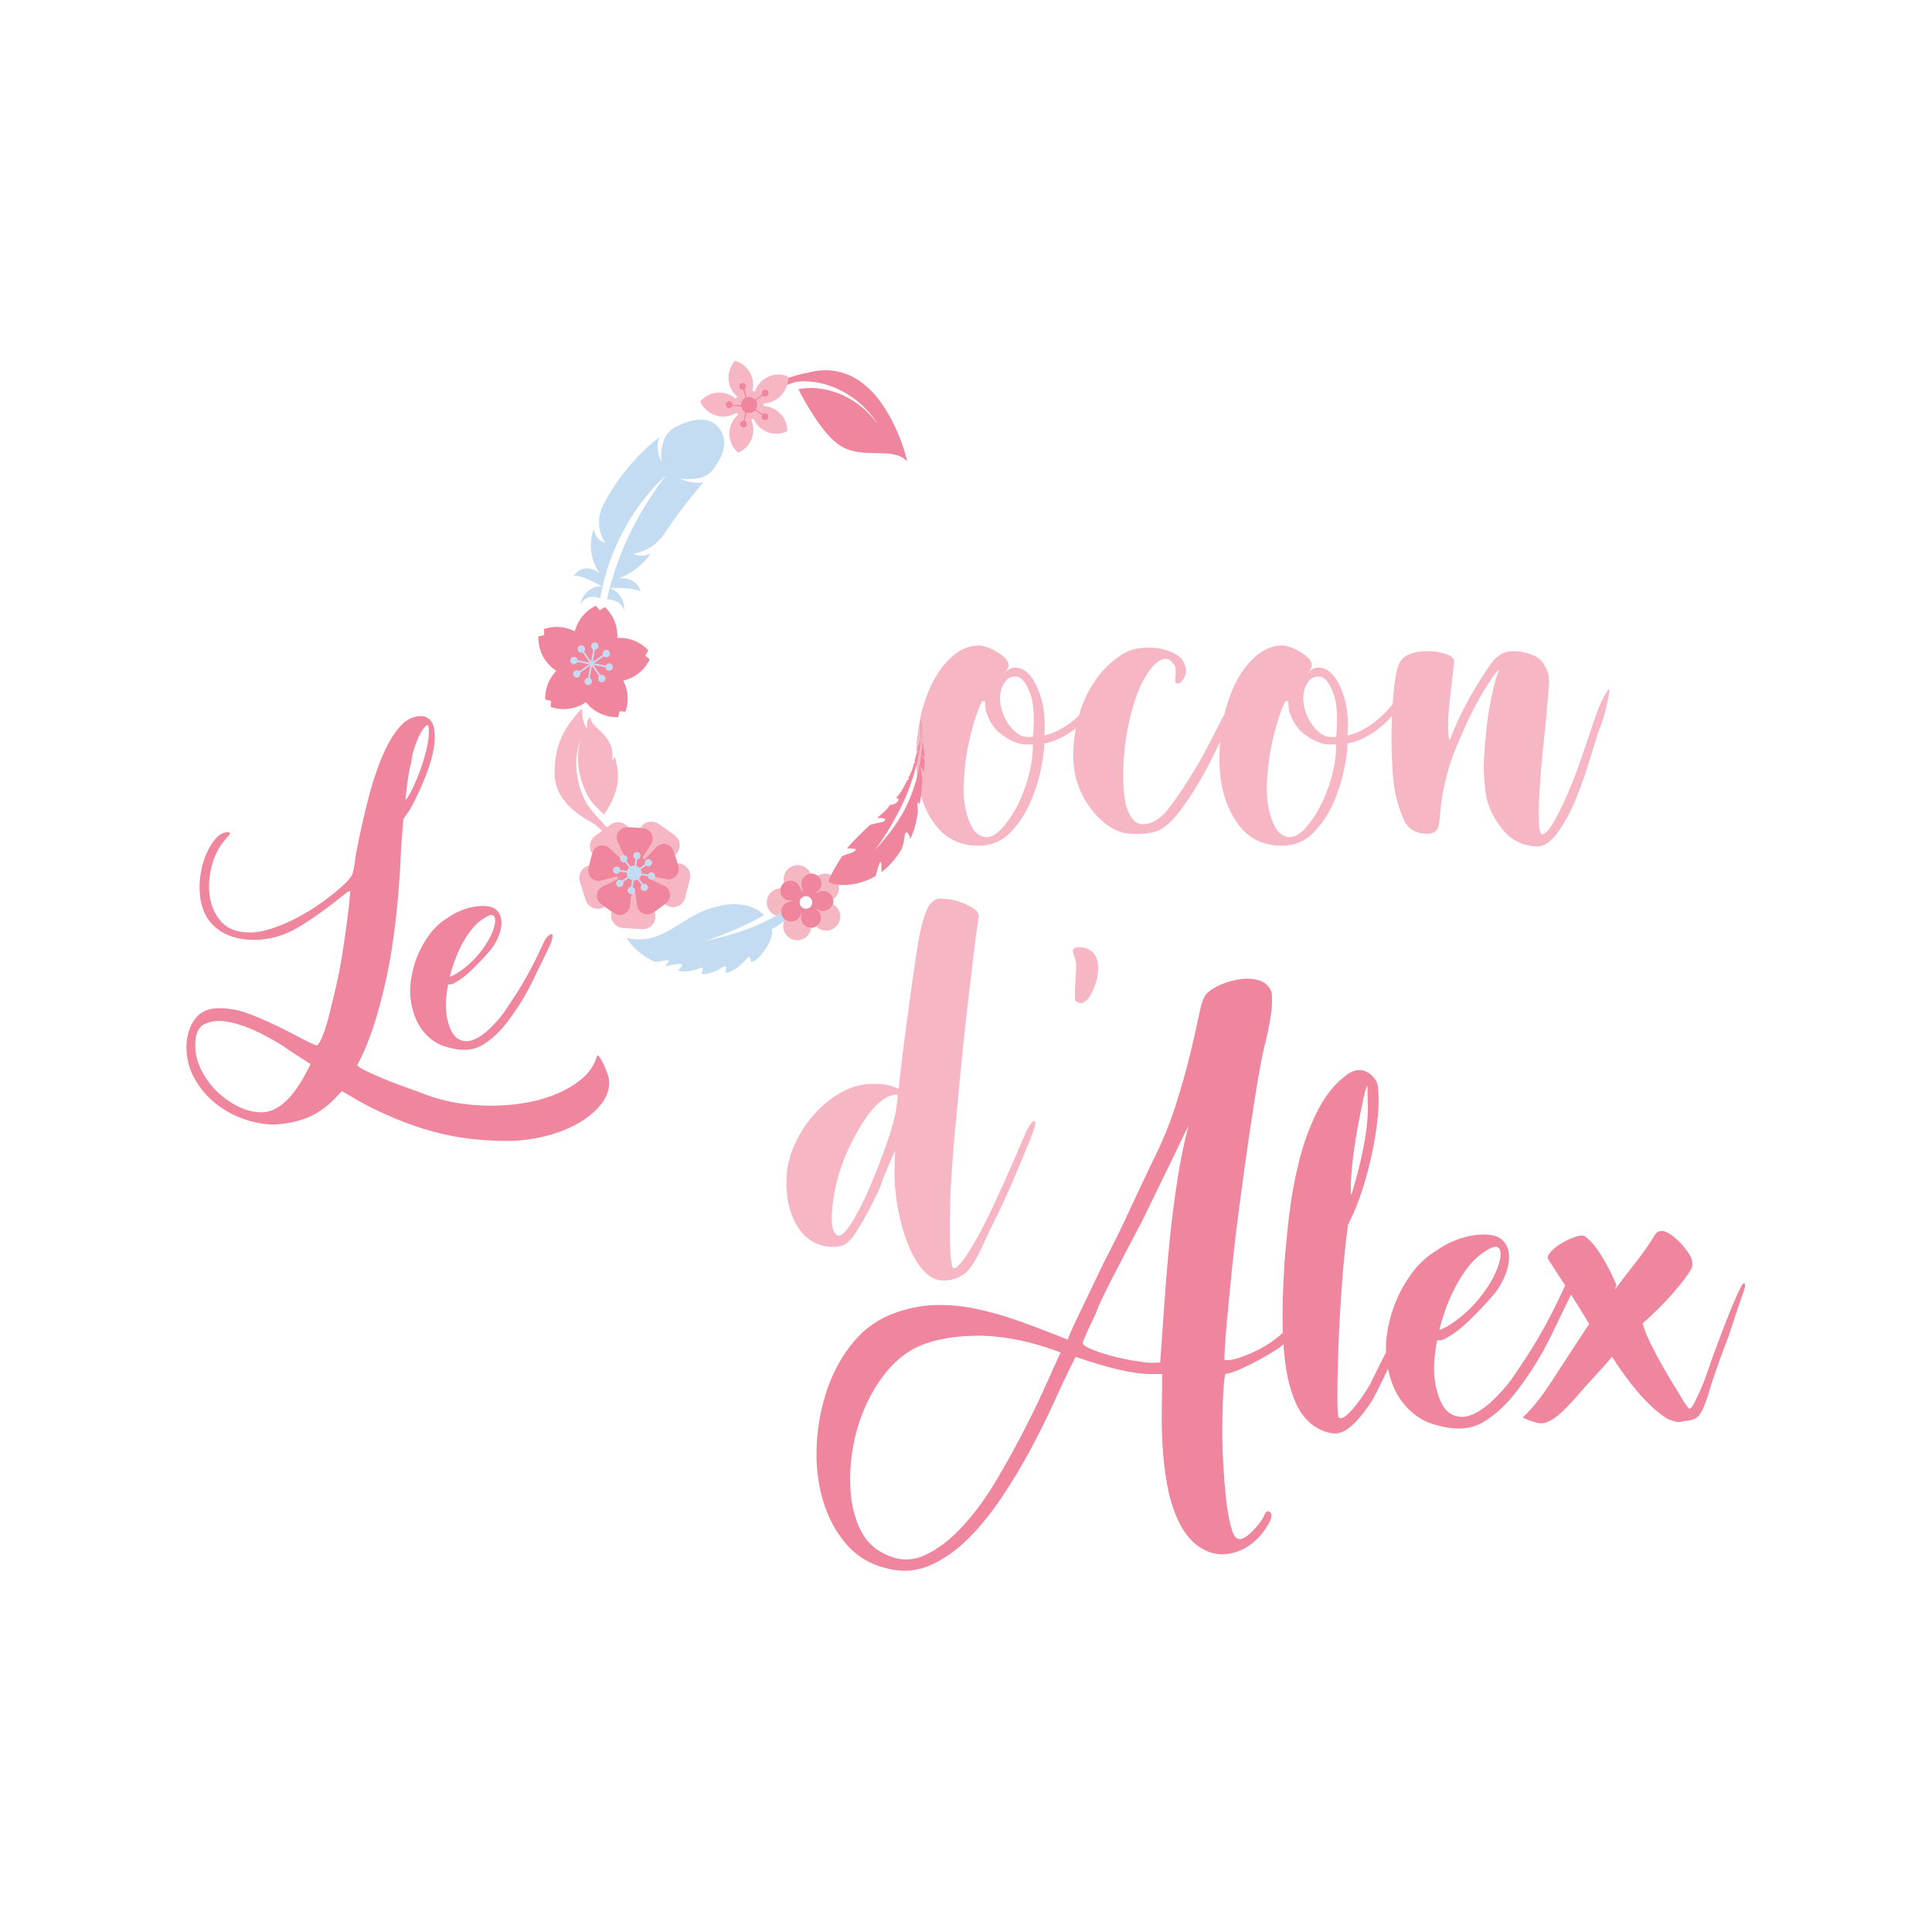<svg width="100%" height="100%" viewBox="0 0 2363 2363" version="1.1" xmlns="http://www.w3.org/2000/svg" xmlns:xlink="http://www.w3.org/1999/xlink" xml:space="preserve" xmlns:serif="http://www.serif.com/" style="fill-rule:evenodd;clip-rule:evenodd;stroke-linejoin:round;stroke-miterlimit:2;">
    <g transform="matrix(4.167,0,0,4.167,0,0)">
        <g transform="matrix(1,0,0,1,263.373,316.651)">
            <path d="M0,6.299C-0.141,7.28 -0.21,7.91 -0.21,8.188C-0.629,11.127 -1.646,14.873 -3.254,19.42C-4.864,23.97 -6.58,28.342 -8.397,32.54C-10.218,36.739 -12.038,40.203 -13.856,42.932C-15.676,45.661 -17.004,46.606 -17.844,45.767C-18.684,45.068 -19.14,43.808 -19.209,41.988C-19.281,40.171 -19.176,38.245 -18.894,36.215C-18.615,34.187 -18.264,32.298 -17.844,30.546C-17.424,28.798 -17.077,27.574 -16.795,26.872C-15.955,24.215 -14.872,21.555 -13.541,18.895C-12.212,16.238 -10.811,13.824 -9.342,11.652C-7.873,9.484 -6.334,7.769 -4.723,6.509C-3.116,5.249 -1.542,4.619 0,4.619C0.138,4.761 0.138,5.321 0,6.299M40.098,12.387C39.678,12.387 38.976,13.299 37.998,15.116C34.777,22.674 31.979,29.044 29.601,34.22C27.22,39.4 25.156,43.562 23.408,46.711C21.656,49.86 20.223,52.136 19.104,53.534C17.982,54.931 17.143,55.633 16.585,55.633C15.604,55.633 15.253,49.476 15.535,37.159C15.535,34.922 15.673,31.701 15.955,27.502C16.234,23.303 16.618,18.58 17.11,13.332C17.598,8.083 18.124,2.556 18.684,-3.253C19.242,-9.059 19.839,-14.694 20.469,-20.153C21.099,-25.611 21.692,-30.649 22.253,-35.268C22.811,-39.887 23.303,-43.593 23.723,-46.394C23.723,-46.674 23.756,-46.883 23.828,-47.024C23.897,-47.162 23.933,-47.372 23.933,-47.654C23.933,-48.494 23.477,-49.229 22.568,-49.858C21.656,-50.488 20.606,-51.046 19.419,-51.538C18.228,-52.027 17.005,-52.378 15.745,-52.588C14.486,-52.797 13.436,-52.903 12.596,-52.903C10.917,-52.903 9.552,-51.676 8.502,-49.229C7.453,-46.778 6.508,-42.754 5.668,-37.157C4.966,-32.539 4.304,-27.92 3.674,-23.302C3.044,-18.683 2.483,-14.485 1.995,-10.706C1.503,-6.927 1.119,-3.811 0.84,-1.364C0.558,1.087 0.42,2.52 0.42,2.94C0.138,2.802 -0.597,2.52 -1.784,2.1C-2.975,1.68 -4.759,1.47 -7.138,1.47C-10.359,1.47 -13.472,2.31 -16.48,3.99C-19.491,5.669 -22.184,7.873 -24.562,10.603C-26.94,13.332 -28.866,16.376 -30.335,19.734C-31.805,23.094 -32.54,26.525 -32.54,30.021C-32.677,35.342 -31.523,39.888 -29.076,43.667C-26.625,47.446 -23.165,49.335 -18.684,49.335C-17.565,49.335 -16.552,49.125 -15.64,48.706C-14.731,48.286 -13.823,47.446 -12.911,46.187C-12.002,44.927 -10.916,43.179 -9.657,40.938C-8.397,38.701 -6.859,35.69 -5.038,31.911C-5.038,31.773 -4.9,31.317 -4.618,30.546C-4.339,29.779 -3.989,28.867 -3.569,27.817C-3.149,26.767 -2.66,25.613 -2.099,24.353C-1.542,23.094 -1.049,21.975 -0.629,20.994C-0.912,25.895 -0.876,29.989 -0.525,33.275C-0.177,36.565 0.489,40.029 1.47,43.667C1.89,45.209 2.447,46.852 3.149,48.6C3.848,50.352 4.688,52.032 5.668,53.639C6.646,55.246 7.8,56.578 9.132,57.628C10.461,58.678 11.966,59.202 13.646,59.202C15.745,59.202 17.667,58.605 19.419,57.418C21.167,56.227 23.021,53.465 24.982,49.125C26.242,46.328 27.711,43.247 29.391,39.888C31.071,36.53 33.17,31.842 35.689,25.823C36.807,23.166 37.893,20.542 38.943,17.95C39.993,15.362 40.517,13.719 40.517,13.017C40.517,12.597 40.376,12.387 40.098,12.387" style="fill:rgb(246,182,196);fill-rule:nonzero;"/>
        </g>
        <g transform="matrix(1,0,0,1,319.725,293.716)">
            <path d="M0,-14.942C-0.702,-15.362 -1.542,-15.604 -2.519,-15.677C-3.5,-15.745 -4.13,-15.641 -4.409,-15.362C-4.691,-15.08 -4.829,-14.837 -4.829,-14.627C-4.829,-14.417 -4.691,-13.892 -4.409,-13.052C-4.13,-12.35 -3.956,-11.652 -3.884,-10.953C-3.815,-10.251 -3.851,-8.992 -3.989,-7.175C-4.13,-5.213 -4.199,-3.743 -4.199,-2.766L-4.199,-0.666C-4.199,-0.246 -4.166,-0.001 -4.094,0.069C-4.025,0.141 -3.851,0.245 -3.569,0.383C-2.87,0.803 -2.172,0.803 -1.47,0.383C-0.492,-0.037 0.489,-1.506 1.469,-4.025C2.447,-6.545 2.798,-8.818 2.519,-10.848C2.237,-12.876 1.397,-14.24 0,-14.942" style="fill:rgb(246,182,196);fill-rule:nonzero;"/>
        </g>
        <g transform="matrix(1,0,0,1,190.327,257.801)">
            <path d="M0,-0.201C0.019,-0.124 0.064,-0.054 0.139,0C0.082,-0.06 0.041,-0.13 0,-0.201" style="fill:rgb(246,182,196);fill-rule:nonzero;"/>
        </g>
        <g transform="matrix(1,0,0,1,191.176,245.165)">
            <path d="M0,2.559L-2.41,6.394C-2.653,6.78 -2.132,7.187 -1.816,6.858L1.474,3.44C3.079,1.771 5.885,2.429 6.58,4.637L6.959,5.837C8.815,4.335 8.825,1.361 6.746,-0.097L4.45,-1.708L2.154,-3.32C0.288,-4.628 -2.155,-3.943 -3.202,-2.158L-2.394,-2.108C-0.083,-1.965 1.232,0.599 0,2.559" style="fill:rgb(246,182,196);fill-rule:nonzero;"/>
        </g>
        <g transform="matrix(1,0,0,1,198.884,267.151)">
            <path d="M0,-13.772L0.253,-12.97C0.949,-10.762 -0.973,-8.614 -3.244,-9.06L-6.682,-9.736C-6.834,-9.277 -7.285,-8.98 -7.775,-9.031L-3.913,-7.216C-1.818,-6.232 -1.541,-3.363 -3.408,-1.996L-3.76,-1.738C-1.671,0 1.558,-1.018 2.228,-3.698L2.908,-6.42L3.588,-9.141C4.191,-11.557 2.324,-13.764 0,-13.772" style="fill:rgb(246,182,196);fill-rule:nonzero;"/>
        </g>
        <g transform="matrix(1,0,0,1,176.73,215.942)">
            <path d="M0,27.927L-2.061,29.436C-3.778,30.694 -4.01,32.99 -2.929,34.562L-2.894,34.422C-2.333,32.176 0.427,31.349 2.13,32.917L5.35,35.882C5.405,35.643 5.539,35.422 5.753,35.268C5.933,35.138 6.14,35.076 6.346,35.073L4.519,31.168C4.35,30.806 4.263,30.436 4.239,30.071C4.229,29.927 4.228,29.783 4.239,29.642C4.363,28.07 5.716,26.723 7.47,26.831L7.614,26.84C6.441,25.335 4.183,24.864 2.465,26.122L1.415,26.89C0.712,26.191 0.075,25.529 -0.25,25.121C-1.049,24.285 -1.901,23.36 -2.749,22.335C-3.374,21.569 -3.999,20.754 -4.555,19.848C-4.833,19.396 -5.094,18.918 -5.314,18.413L-5.62,17.71C-5.721,17.47 -5.816,17.217 -5.914,16.972C-6.291,15.986 -6.612,14.991 -6.866,13.991C-7.116,12.991 -7.301,11.994 -7.421,11.023C-7.663,9.081 -7.633,7.252 -7.453,5.71C-7.277,4.166 -6.957,2.911 -6.683,2.055C-6.408,1.196 -6.181,0.734 -6.181,0.734C-6.181,0.734 -6.373,1.212 -6.58,2.083C-6.788,2.952 -7.008,4.216 -7.067,5.74C-7.129,7.263 -7.021,9.044 -6.646,10.898C-6.46,11.825 -6.21,12.769 -5.898,13.708C-5.583,14.644 -5.201,15.579 -4.777,16.478C-4.667,16.702 -4.566,16.923 -4.451,17.148L-4.092,17.826C-3.87,18.242 -3.609,18.638 -3.325,19.025C-2.759,19.797 -2.111,20.514 -1.461,21.185C-0.778,21.886 -0.088,22.538 0.58,23.142C2.548,20.148 5.13,15.689 4.607,10.413C4.507,9.403 3.887,6.581 3.739,6.177C3.427,6.796 3.159,7.021 2.897,7.233C4.133,-0.118 -3.399,-2.091 -3.459,-5.434C-4.56,-4.885 -4.61,-2.564 -4.277,-1.973C-5.988,-3.858 -5.775,-6.654 -5.97,-7.955C-11.157,-2.411 -14.111,2.838 -13.935,11.367C-13.752,20.258 -4.337,24.615 -2.567,25.758C-1.909,26.183 -0.947,27.03 0,27.927" style="fill:rgb(246,182,196);fill-rule:nonzero;"/>
        </g>
        <g transform="matrix(1,0,0,1,225.169,115.605)">
            <path d="M0,7.545C-0.469,7.892 -1.132,7.793 -1.479,7.324C-1.643,7.103 -1.697,6.84 -1.669,6.587C-1.656,6.464 -1.629,6.343 -1.574,6.23L-3.049,5.248L-3.544,4.917C-3.641,5.02 -3.746,5.116 -3.863,5.203C-4.503,5.677 -5.302,5.783 -6.011,5.565L-6.447,7.359L-6.575,7.882C-6.381,7.95 -6.205,8.073 -6.074,8.25C-5.727,8.719 -5.827,9.383 -6.295,9.729C-6.764,10.076 -7.427,9.977 -7.774,9.508C-8.121,9.04 -8.022,8.376 -7.553,8.029C-7.383,7.903 -7.186,7.837 -6.988,7.826L-6.892,7.43L-6.4,5.406C-6.72,5.243 -7.01,5.007 -7.238,4.699C-7.459,4.4 -7.597,4.067 -7.664,3.725L-10.155,3.546C-10.224,3.732 -10.344,3.901 -10.515,4.027C-10.984,4.374 -11.647,4.275 -11.994,3.807C-12.342,3.338 -12.242,2.674 -11.774,2.327C-11.305,1.981 -10.641,2.079 -10.294,2.548C-10.164,2.725 -10.097,2.929 -10.088,3.134L-7.708,3.305C-7.72,2.552 -7.383,1.805 -6.734,1.324C-6.617,1.237 -6.494,1.165 -6.368,1.103L-7.048,-1.165C-7.425,-1.105 -7.823,-1.247 -8.066,-1.575C-8.413,-2.044 -8.314,-2.708 -7.845,-3.055C-7.376,-3.402 -6.713,-3.303 -6.366,-2.834C-6.019,-2.365 -6.118,-1.702 -6.587,-1.355C-6.615,-1.334 -6.646,-1.319 -6.676,-1.302L-6.656,-1.307L-5.979,0.951C-5.155,0.71 -4.249,0.927 -3.619,1.541C-3.576,1.583 -3.531,1.622 -3.491,1.667L-1.543,0.226C-1.753,-0.221 -1.627,-0.77 -1.215,-1.074C-0.747,-1.421 -0.083,-1.322 0.264,-0.853C0.611,-0.385 0.512,0.279 0.043,0.626C-0.369,0.93 -0.93,0.891 -1.296,0.559L-3.244,2.001C-2.785,2.747 -2.785,3.661 -3.179,4.399C-3.213,4.464 -3.246,4.529 -3.286,4.59L-3.134,4.692L-1.324,5.898L-1.336,5.915C-1.31,5.892 -1.287,5.866 -1.258,5.845C-0.789,5.498 -0.126,5.597 0.221,6.066C0.267,6.128 0.304,6.195 0.335,6.263C0.534,6.706 0.406,7.244 0,7.545M2.525,4.703C1.414,3.996 0.184,3.624 -1.045,3.562C-1.027,3.304 -1.034,3.043 -1.064,2.784C0.398,2.75 1.865,2.283 3.129,1.347C4.507,0.327 5.417,-1.086 5.837,-2.621C6.017,-3.281 6.099,-3.962 6.091,-4.647C6.089,-4.818 6.095,-4.989 6.081,-5.159C3.8,-6.066 1.115,-5.804 -1.004,-4.236C-2.268,-3.301 -3.143,-2.034 -3.603,-0.646C-3.842,-0.75 -4.089,-0.833 -4.341,-0.892C-4.041,-2.085 -4.038,-3.37 -4.389,-4.64C-5.093,-7.179 -7.048,-9.039 -9.404,-9.729C-11.069,-7.925 -11.788,-5.324 -11.084,-2.785C-10.682,-1.335 -9.872,-0.108 -8.812,0.808C-8.956,1.012 -9.083,1.225 -9.187,1.447C-10.211,0.55 -11.495,-0.075 -12.942,-0.291C-15.548,-0.681 -18.042,0.35 -19.63,2.222C-18.658,4.476 -16.574,6.19 -13.968,6.579C-12.154,6.85 -10.395,6.432 -8.957,5.522C-8.894,5.624 -8.83,5.725 -8.757,5.823C-8.684,5.921 -8.607,6.013 -8.527,6.103C-9.818,7.212 -10.732,8.772 -11.002,10.586C-11.392,13.192 -10.361,15.686 -8.489,17.274C-6.235,16.302 -4.521,14.218 -4.132,11.612C-3.916,10.166 -4.138,8.755 -4.698,7.513C-4.455,7.478 -4.214,7.42 -3.977,7.342C-3.41,8.622 -2.474,9.756 -1.205,10.564C1.019,11.979 3.716,12.051 5.928,10.986C5.956,8.531 4.749,6.118 2.525,4.703" style="fill:rgb(246,182,196);fill-rule:nonzero;"/>
        </g>
        <g transform="matrix(1,0,0,1,191.772,265.666)">
            <path d="M0,2.203C-1.868,3.571 -4.519,2.441 -4.825,0.146L-5.475,-4.717C-5.498,-4.895 -5.618,-4.997 -5.754,-5.03C-5.53,-4.802 -5.411,-4.477 -5.467,-4.137C-5.544,-3.662 -5.933,-3.32 -6.389,-3.273L-6.785,0.228C-7.045,2.528 -9.672,3.712 -11.568,2.382L-12.256,1.899C-12.95,4.116 -11.409,6.563 -8.924,6.716L-6.124,6.89L-3.324,7.063C-0.567,7.233 1.378,4.462 0.352,1.945L0,2.203Z" style="fill:rgb(246,182,196);fill-rule:nonzero;"/>
        </g>
        <g transform="matrix(1,0,0,1,176.845,261.303)">
            <path d="M0,-1.123L4.252,-3.228C4.661,-3.43 4.43,-4.049 3.989,-3.934L-0.395,-2.794C-2.635,-2.211 -4.683,-4.239 -4.122,-6.485L-3.926,-7.27C-5.943,-6.81 -7.334,-4.688 -6.649,-2.514L-4.963,2.836C-4.2,5.258 -1.361,6.147 0.631,4.83L-0.399,4.107C-2.294,2.777 -2.075,-0.096 0,-1.123" style="fill:rgb(246,182,196);fill-rule:nonzero;"/>
        </g>
        <g transform="matrix(1,0,0,1,176.792,129.302)">
            <path d="M0,42.831C0.051,42.861 -4.625,41.995 -6.563,48.032C-4.325,45.123 -2.175,45.841 -0.596,46.283C0.019,42.653 1.002,38.838 2.334,35.148C4.876,28.024 8.803,21.507 12.32,17.098C14.055,14.872 15.697,13.175 16.831,11.987C17.988,10.814 18.702,10.196 18.7,10.194C18.702,10.196 18.138,10.947 17.172,12.263C16.189,13.563 14.886,15.489 13.393,17.816C10.403,22.473 6.94,28.952 4.491,35.863C3.193,39.444 2.137,43.117 1.361,46.622C3.033,46.718 5.189,46.942 6.437,49.858C6.49,44.617 2.296,43.328 2.249,43.329C4.345,43.169 9.789,43.3 11.23,44.362C10.314,40.017 4.948,40.38 4.908,40.443C5.427,40.239 5.919,40.025 6.385,39.805C9.553,38.309 12.266,36.014 14.231,33.161C11.394,34.573 9.024,33.237 9.025,33.213C12.711,32.635 16.001,30.572 18.082,27.529C18.92,26.303 19.78,25.05 20.662,23.77C23.726,19.312 27.006,15.494 29.737,12.133C28.092,12.608 25.828,12.592 22.688,11.079C22.696,11.102 24.725,11.553 27.822,11.135C29.853,10.861 31.676,9.75 32.831,8.086C35.622,4.058 36.925,0.46 34.61,-3.162C32.22,-6.936 27.376,-7.027 21.482,-3.963C19.842,-3.112 18.598,-1.676 18.008,0.04C16.674,3.934 17.519,6.352 17.486,6.337C15.784,3.319 16.011,0.798 16.898,-1.068C12.43,2.23 7.837,7.052 3.849,12.862C2.394,14.973 1.151,17.129 0.106,19.28C-1.582,22.753 -1.296,26.829 0.865,29.993C0.885,29.977 -1.937,29.52 -2.534,25.972C-2.64,26.32 -2.741,26.664 -2.837,27.005C-3.453,29.209 -3.535,31.529 -3.062,33.751C-2.713,35.391 -2.039,37.18 -0.819,38.897C-0.816,38.976 -5.101,35.246 -8.454,39.721C-6.62,39.269 -1.827,41.861 0,42.831" style="fill:rgb(196,220,241);fill-rule:nonzero;"/>
        </g>
        <g transform="matrix(1,0,0,1,178.986,194.918)">
            <path d="M0,-0.182C-0.496,-0.273 -0.974,-0.001 -1.163,0.445L-4.77,-0.217L-1.751,-2.3C-1.396,-1.97 -0.849,-1.918 -0.433,-2.204C0.048,-2.536 0.169,-3.195 -0.163,-3.676C-0.495,-4.156 -1.153,-4.277 -1.634,-3.946C-2.05,-3.659 -2.195,-3.129 -2.013,-2.68L-5.032,-0.598L-4.37,-4.205C-3.886,-4.224 -3.462,-4.573 -3.371,-5.069C-3.265,-5.644 -3.645,-6.195 -4.22,-6.301C-4.795,-6.406 -5.346,-6.026 -5.451,-5.452C-5.543,-4.955 -5.27,-4.478 -4.824,-4.288L-5.487,-0.681L-7.569,-3.701C-7.24,-4.056 -7.187,-4.603 -7.474,-5.018C-7.805,-5.499 -8.464,-5.62 -8.945,-5.289C-9.426,-4.957 -9.547,-4.298 -9.215,-3.817C-8.929,-3.402 -8.399,-3.257 -7.949,-3.438L-5.867,-0.419L-9.474,-1.082C-9.493,-1.566 -9.843,-1.99 -10.339,-2.081C-10.913,-2.186 -11.465,-1.806 -11.57,-1.232C-11.676,-0.657 -11.296,-0.106 -10.721,-0C-10.225,0.091 -9.747,-0.181 -9.558,-0.627L-5.951,0.035L-8.97,2.118C-9.325,1.788 -9.872,1.736 -10.288,2.022C-10.769,2.354 -10.89,3.012 -10.558,3.493C-10.226,3.974 -9.568,4.095 -9.087,3.764C-8.671,3.477 -8.526,2.947 -8.708,2.498L-5.688,0.416L-6.351,4.023C-6.835,4.041 -7.259,4.391 -7.35,4.887C-7.456,5.462 -7.076,6.013 -6.501,6.119C-5.927,6.224 -5.375,5.844 -5.27,5.269C-5.179,4.773 -5.451,4.296 -5.897,4.106L-5.234,0.499L-3.152,3.518C-3.481,3.874 -3.534,4.421 -3.247,4.836C-2.916,5.317 -2.257,5.438 -1.776,5.106C-1.295,4.775 -1.174,4.116 -1.506,3.635C-1.792,3.22 -2.322,3.075 -2.772,3.256L-4.854,0.237L-1.247,0.899C-1.228,1.383 -0.878,1.808 -0.382,1.899C0.192,2.004 0.744,1.624 0.849,1.05C0.955,0.475 0.575,-0.076 0,-0.182" style="fill:rgb(196,220,241);fill-rule:nonzero;"/>
        </g>
        <g transform="matrix(1,0,0,1,184.51,254.823)">
            <path d="M0,2.864C0.137,3.017 0.289,3.158 0.472,3.271C0.651,3.381 0.841,3.451 1.033,3.504L0.707,5.499C0.231,5.527 -0.179,5.879 -0.26,6.369C-0.352,6.937 0.033,7.472 0.6,7.565C0.693,7.58 0.783,7.578 0.873,7.569C1.329,7.523 1.718,7.18 1.795,6.705C1.851,6.365 1.732,6.04 1.508,5.812C1.409,5.711 1.292,5.627 1.156,5.573L1.482,3.577C1.896,3.6 2.305,3.504 2.665,3.299L3.845,4.941C3.528,5.297 3.487,5.836 3.777,6.239C4.009,6.563 4.392,6.708 4.761,6.659C4.925,6.637 5.086,6.58 5.23,6.477C5.406,6.351 5.53,6.18 5.599,5.991C5.714,5.678 5.677,5.315 5.468,5.024C5.178,4.621 4.653,4.488 4.215,4.675L3.034,3.034C3.187,2.897 3.329,2.745 3.441,2.562C3.551,2.383 3.621,2.193 3.674,2.001L5.669,2.327C5.679,2.49 5.738,2.64 5.817,2.777C5.858,2.848 5.899,2.919 5.956,2.978C6.107,3.138 6.306,3.255 6.54,3.293C6.56,3.297 6.579,3.295 6.6,3.297C7.089,3.348 7.541,3.051 7.692,2.592C7.709,2.541 7.726,2.489 7.735,2.434C7.828,1.866 7.443,1.331 6.875,1.238C6.385,1.158 5.92,1.435 5.743,1.878L3.747,1.552C3.77,1.138 3.674,0.729 3.47,0.369L5.111,-0.812C5.467,-0.495 6.006,-0.453 6.41,-0.743C6.876,-1.079 6.983,-1.73 6.647,-2.196C6.311,-2.663 5.661,-2.77 5.194,-2.434C4.791,-2.144 4.658,-1.619 4.845,-1.181L3.204,-0C3.067,-0.153 2.915,-0.295 2.732,-0.408C2.553,-0.517 2.363,-0.588 2.171,-0.641L2.497,-2.636C2.973,-2.663 3.383,-3.016 3.463,-3.506C3.556,-4.073 3.171,-4.608 2.604,-4.701C2.514,-4.716 2.426,-4.715 2.339,-4.707C1.958,-4.671 1.626,-4.429 1.478,-4.074C1.447,-4.001 1.422,-3.924 1.408,-3.841C1.328,-3.351 1.605,-2.887 2.048,-2.709L1.722,-0.714C1.308,-0.736 0.899,-0.64 0.539,-0.436L-0.642,-2.077C-0.324,-2.433 -0.283,-2.973 -0.573,-3.376C-0.78,-3.663 -1.105,-3.812 -1.434,-3.808C-1.639,-3.805 -1.846,-3.743 -2.026,-3.613C-2.241,-3.459 -2.375,-3.238 -2.429,-2.999C-2.493,-2.718 -2.445,-2.413 -2.264,-2.16C-1.974,-1.757 -1.449,-1.624 -1.011,-1.812L0.17,-0.17C0.017,-0.034 -0.125,0.118 -0.237,0.302C-0.347,0.481 -0.418,0.67 -0.47,0.863L-2.466,0.537C-2.493,0.061 -2.846,-0.35 -3.336,-0.43C-3.451,-0.448 -3.563,-0.443 -3.672,-0.425C-4.051,-0.362 -4.37,-0.095 -4.49,0.279C-4.506,0.328 -4.522,0.377 -4.531,0.43C-4.624,0.997 -4.239,1.533 -3.671,1.625C-3.181,1.705 -2.717,1.428 -2.539,0.986L-0.544,1.312C-0.566,1.726 -0.47,2.135 -0.266,2.495L-1.907,3.675C-2.263,3.358 -2.803,3.317 -3.206,3.607C-3.673,3.943 -3.779,4.593 -3.443,5.06C-3.107,5.527 -2.457,5.633 -1.99,5.297C-1.587,5.007 -1.454,4.483 -1.641,4.045L0,2.864Z" style="fill:rgb(196,220,241);fill-rule:nonzero;"/>
        </g>
        <g transform="matrix(1,0,0,1,225.212,121.654)">
            <path d="M0,-5.423C0.469,-5.77 0.568,-6.433 0.221,-6.902C-0.126,-7.371 -0.789,-7.47 -1.258,-7.123C-1.67,-6.818 -1.796,-6.27 -1.586,-5.823L-3.533,-4.382C-3.574,-4.427 -3.619,-4.466 -3.662,-4.507C-4.291,-5.121 -5.198,-5.339 -6.022,-5.097L-6.699,-7.356L-6.719,-7.35C-6.689,-7.368 -6.658,-7.382 -6.63,-7.403C-6.161,-7.75 -6.061,-8.414 -6.409,-8.883C-6.756,-9.351 -7.419,-9.451 -7.888,-9.104C-8.357,-8.757 -8.456,-8.093 -8.109,-7.624C-7.866,-7.296 -7.468,-7.154 -7.09,-7.214L-6.411,-4.946C-6.537,-4.884 -6.659,-4.812 -6.776,-4.725C-7.426,-4.244 -7.762,-3.497 -7.75,-2.744L-10.131,-2.915C-10.139,-3.12 -10.207,-3.324 -10.337,-3.501C-10.684,-3.969 -11.348,-4.068 -11.816,-3.721C-12.285,-3.375 -12.384,-2.711 -12.037,-2.242C-11.69,-1.773 -11.027,-1.674 -10.558,-2.021C-10.387,-2.148 -10.267,-2.317 -10.198,-2.503L-7.706,-2.324C-7.64,-1.982 -7.501,-1.649 -7.281,-1.35C-7.052,-1.042 -6.763,-0.806 -6.443,-0.642L-6.935,1.382L-7.031,1.777C-7.229,1.789 -7.426,1.854 -7.596,1.981C-8.065,2.327 -8.164,2.991 -7.817,3.46C-7.47,3.929 -6.807,4.028 -6.338,3.681C-5.869,3.334 -5.77,2.67 -6.117,2.201C-6.248,2.025 -6.424,1.901 -6.618,1.833L-6.49,1.31L-6.054,-0.484C-5.345,-0.266 -4.546,-0.372 -3.905,-0.846C-3.789,-0.933 -3.684,-1.029 -3.587,-1.131L-3.091,-0.801L-1.617,0.182C-1.671,0.294 -1.698,0.415 -1.712,0.538C-1.74,0.791 -1.686,1.054 -1.522,1.275C-1.175,1.744 -0.512,1.843 -0.043,1.496C0.363,1.195 0.491,0.657 0.292,0.214C0.262,0.146 0.225,0.079 0.178,0.017C-0.169,-0.452 -0.832,-0.551 -1.301,-0.204C-1.33,-0.183 -1.353,-0.157 -1.378,-0.134L-1.367,-0.151L-3.177,-1.357L-3.329,-1.459C-3.289,-1.52 -3.256,-1.585 -3.222,-1.649C-2.827,-2.388 -2.828,-3.302 -3.286,-4.048L-1.339,-5.489C-0.973,-5.158 -0.412,-5.118 0,-5.423" style="fill:rgb(239,134,157);fill-rule:nonzero;"/>
        </g>
        <g transform="matrix(1,0,0,1,83.988,221.936)">
            <path d="M0,101.197C-2.389,103.428 -4.775,104.544 -7.162,104.544C-9.446,104.544 -11.703,103.999 -13.934,102.91C-16.167,101.82 -18.191,100.419 -20.006,98.706C-21.823,96.994 -23.329,95.048 -24.521,92.868C-25.715,90.688 -26.416,88.509 -26.622,86.329C-26.934,82.281 -26.077,79.739 -24.053,78.7C-22.03,77.664 -19.539,77.455 -16.581,78.078C-13.623,78.7 -10.664,79.766 -7.706,81.269C-4.748,82.775 -2.491,84.047 -0.934,85.084C0.414,86.018 1.815,86.952 3.269,87.886C4.722,88.82 6.018,89.65 7.162,90.377C4.773,95.359 2.387,98.964 0,101.197M35.03,12.689C35.03,12.587 35.081,12.042 35.185,11.055C35.288,10.069 35.419,9.006 35.574,7.863C35.73,6.722 35.91,5.581 36.119,4.438C36.326,3.297 36.533,2.414 36.742,1.791C36.844,0.546 37.105,-0.724 37.52,-2.023C37.934,-3.32 38.377,-4.487 38.844,-5.526C39.311,-6.562 39.802,-7.419 40.323,-8.095C40.841,-8.769 41.257,-9.107 41.568,-9.107C41.671,-9.002 41.724,-8.898 41.724,-8.795C41.724,-8.586 41.775,-8.38 41.88,-8.173C41.982,-6.2 41.724,-3.993 41.101,-1.556C40.479,0.884 39.751,3.168 38.922,5.294C38.09,7.423 37.287,9.213 36.508,10.665C35.73,12.12 35.236,12.845 35.03,12.845L35.03,12.689ZM93.101,90.299C92.685,89.416 92.295,88.742 91.933,88.275C91.568,87.808 91.335,87.73 91.232,88.041C90.505,90.533 89.131,92.659 87.107,94.425C85.083,96.188 82.721,97.667 80.023,98.862C77.323,100.054 74.496,100.937 71.538,101.508C68.58,102.078 65.802,102.416 63.209,102.52C59.472,102.727 55.709,102.571 51.922,102.053C48.132,101.533 44.526,100.652 41.101,99.406C39.544,98.784 37.649,98.083 35.419,97.305C33.186,96.527 31.006,95.694 28.88,94.814C26.751,93.931 24.934,93.126 23.431,92.401C21.925,91.673 21.069,91.102 20.862,90.688C24.078,84.874 26.88,76.599 29.269,65.856C31.656,55.114 33.161,41.907 33.784,26.234L34.407,18.45L36.275,15.803C38.662,11.444 40.53,7.267 41.88,3.27C43.227,-0.724 43.799,-4.071 43.592,-6.772C43.488,-8.431 43.072,-9.676 42.347,-10.508C41.62,-11.338 40.685,-11.754 39.544,-11.754C37.26,-11.754 35.185,-10.688 33.317,-8.562C31.449,-6.434 29.736,-3.526 28.179,0.156C26.622,3.842 25.221,8.123 23.976,13.001C22.73,17.88 21.587,23.018 20.551,28.414C20.342,29.97 20.162,31.216 20.006,32.15C19.85,33.084 19.694,33.812 19.539,34.33C19.383,34.85 19.15,35.291 18.838,35.653C18.527,36.018 18.162,36.458 17.748,36.976C15.569,39.054 13.207,41 10.665,42.815C8.12,44.632 5.605,46.189 3.114,47.485C0.623,48.784 -1.817,49.82 -4.203,50.599C-6.592,51.377 -8.718,51.767 -10.587,51.767C-14.323,51.767 -17.125,50.73 -18.994,48.653C-20.862,46.578 -22.005,44.06 -22.419,41.102C-22.835,38.144 -22.628,35.135 -21.796,32.072C-20.966,29.012 -19.616,26.443 -17.748,24.366C-17.335,23.848 -17.023,23.485 -16.814,23.276C-16.607,23.069 -16.503,22.862 -16.503,22.653C-16.503,22.447 -16.712,22.342 -17.125,22.342C-18.371,22.342 -19.514,22.914 -20.55,24.054C-21.589,25.198 -22.496,26.623 -23.275,28.336C-24.053,30.048 -24.625,31.917 -24.988,33.941C-25.353,35.964 -25.481,37.859 -25.377,39.623C-25.17,44.294 -23.613,47.85 -20.706,50.288C-17.802,52.727 -14.065,53.946 -9.497,53.946C-4.826,53.946 -0.365,52.65 3.892,50.054C8.147,47.461 12.817,44.087 17.904,39.934C18.318,39.728 18.629,39.623 18.838,39.623C18.629,42.219 18.318,45.099 17.904,48.264C17.488,51.431 17.021,54.673 16.503,57.994C15.982,61.317 15.36,64.533 14.635,67.647C13.907,70.76 13.233,73.563 12.611,76.054C11.988,78.545 11.338,80.595 10.665,82.203C9.988,83.814 9.443,84.719 9.03,84.928C7.991,84.616 6.461,83.916 4.437,82.826C2.413,81.736 0.18,80.595 -2.257,79.401C-4.697,78.209 -7.215,77.093 -9.808,76.054C-12.404,75.017 -14.688,74.395 -16.659,74.185C-21.122,73.563 -24.314,74.341 -26.233,76.521C-28.155,78.7 -29.167,81.607 -29.269,85.239C-29.269,88.664 -28.491,91.778 -26.934,94.58C-25.377,97.383 -23.353,99.796 -20.862,101.82C-18.371,103.844 -15.595,105.401 -12.533,106.49C-9.472,107.58 -6.488,108.125 -3.581,108.125C-0.365,108.021 2.725,107.424 5.683,106.335C8.641,105.245 11.467,103.35 14.168,100.652L16.347,98.317L18.994,99.874C25.635,103.817 32.718,106.982 40.245,109.371C47.769,111.757 55.943,112.951 64.766,112.951C68.604,112.951 72.367,112.484 76.053,111.55C79.736,110.616 82.981,109.344 85.783,107.736C88.586,106.125 90.816,104.257 92.478,102.131C94.137,100.003 94.915,97.796 94.813,95.515C94.813,94.892 94.631,94.086 94.268,93.101C93.903,92.114 93.514,91.18 93.101,90.299" style="fill:rgb(239,134,157);fill-rule:nonzero;"/>
        </g>
        <g transform="matrix(1,0,0,1,133.185,291.763)">
            <path d="M0,-9.03C1.036,-12.039 2.36,-14.763 3.97,-17.203C5.578,-19.641 7.318,-21.38 9.186,-22.419C10.327,-23.144 11.132,-23.353 11.599,-23.042C12.066,-22.73 12.246,-22.081 12.144,-21.096C12.039,-20.108 11.677,-18.916 11.054,-17.515C10.431,-16.114 9.548,-14.635 8.407,-13.078C6.953,-11.105 5.293,-9.366 3.425,-7.862C1.668,-6.446 0.141,-5.518 -1.156,-5.068C-0.831,-6.393 -0.454,-7.714 0,-9.03M-10.742,-10.976C-11.676,-8.641 -12.299,-6.228 -12.61,-3.737C-12.922,-1.246 -12.817,1.194 -12.299,3.581C-11.572,6.904 -10.275,9.575 -8.407,11.599C-6.539,13.622 -4.413,14.946 -2.024,15.569C2.126,16.814 5.578,16.632 8.329,15.024C11.078,13.416 13.647,11.003 16.036,7.784C18.838,4.048 21.147,0.311 22.964,-3.425C24.779,-7.162 26.569,-10.845 28.335,-14.479C28.646,-15.308 28.853,-16.036 28.958,-16.658C29.06,-17.281 28.958,-17.593 28.646,-17.593C28.542,-17.593 28.257,-17.437 27.79,-17.126C27.323,-16.814 26.829,-16.087 26.311,-14.946C25.272,-12.662 24.287,-10.611 23.353,-8.796C22.419,-6.979 21.485,-5.267 20.551,-3.659C19.617,-2.048 18.656,-0.491 17.671,1.012C16.683,2.518 15.62,4.101 14.479,5.76C13.233,7.422 11.832,8.979 10.275,10.431C8.719,11.886 7.186,12.898 5.683,13.467C4.177,14.038 2.749,13.96 1.401,13.233C0.051,12.508 -0.987,10.796 -1.713,8.096C-2.335,5.814 -2.466,3.141 -2.102,0.078C-1.988,-0.879 -1.83,-1.832 -1.651,-2.784C-1.54,-2.795 -1.431,-2.802 -1.323,-2.802C-0.856,-2.802 -0.416,-2.905 0,-3.114C1.764,-4.048 3.554,-5.396 5.371,-7.162C7.186,-8.925 8.77,-10.587 10.12,-12.144C11.261,-13.389 12.195,-14.815 12.922,-16.425C13.647,-18.033 14.012,-19.539 14.012,-20.94C14.012,-22.341 13.596,-23.509 12.766,-24.443C11.934,-25.377 10.533,-25.844 8.563,-25.844C6.797,-25.844 5.006,-25.533 3.192,-24.91C1.374,-24.287 -0.26,-23.455 -1.713,-22.419C-3.79,-21.173 -5.58,-19.539 -7.084,-17.515C-8.589,-15.491 -9.808,-13.311 -10.742,-10.976" style="fill:rgb(239,134,157);fill-rule:nonzero;"/>
        </g>
        <g transform="matrix(1,0,0,1,345.738,403.295)">
            <path d="M0,-57.941C-0.981,-51.781 -1.784,-45.555 -2.414,-39.257C-3.044,-32.959 -3.569,-26.694 -3.989,-20.468C-4.392,-14.485 -4.795,-8.8 -5.198,-3.401C-6.796,-3.266 -8.072,-3.251 -9.027,-3.358C-10.286,-3.496 -11.267,-3.637 -11.966,-3.778C-13.226,-3.916 -14.8,-4.198 -16.69,-4.618C-18.579,-5.038 -20.399,-5.527 -22.148,-6.087C-23.9,-6.645 -25.333,-7.206 -26.452,-7.767C-27.573,-8.324 -28.062,-8.817 -27.921,-9.237C-27.921,-9.374 -27.537,-10.319 -26.767,-12.071C-25.999,-13.819 -25.123,-15.672 -24.142,-17.634C-23.722,-18.893 -23.024,-20.537 -22.043,-22.567C-21.065,-24.595 -19.944,-26.835 -18.684,-29.285C-17.424,-31.732 -16.096,-34.288 -14.695,-36.948C-13.298,-39.605 -11.897,-42.265 -10.496,-44.925C-7,-52.063 -4.271,-57.659 -2.309,-61.72C-0.351,-65.778 1.082,-68.753 1.995,-70.642C2.395,-71.475 2.76,-72.199 3.092,-72.828C1.86,-68.116 0.828,-63.155 0,-57.941M-38.103,1.785C-39.855,5.774 -42.023,10.324 -44.611,15.431C-47.202,20.538 -50.069,25.75 -53.218,31.071C-56.367,36.388 -59.762,41.007 -63.4,44.926C-67.041,48.843 -70.784,51.644 -74.631,53.324C-78.482,55.004 -82.366,54.793 -86.283,52.694C-89.222,51.294 -91.462,49.089 -93.001,46.081C-94.542,43.07 -95.52,39.678 -95.94,35.899C-96.359,32.12 -96.291,28.096 -95.73,23.828C-95.172,19.557 -94.122,15.464 -92.581,11.547C-91.042,7.631 -89.084,4.062 -86.703,0.84C-84.324,-2.378 -81.664,-4.897 -78.725,-6.717C-76.488,-8.115 -73.723,-9.2 -70.433,-9.971C-67.146,-10.739 -63.541,-11.159 -59.621,-11.231C-55.704,-11.3 -51.611,-10.916 -47.34,-10.076C-43.072,-9.237 -38.769,-7.977 -34.429,-6.297C-35.131,-4.897 -36.354,-2.204 -38.103,1.785M51.117,-60.88C51.465,-64.377 51.957,-67.877 52.587,-71.377C53.216,-74.874 53.81,-77.918 54.371,-80.509C54.929,-83.097 55.348,-84.462 55.631,-84.603C55.631,-82.924 55.663,-81.139 55.735,-79.249C55.804,-77.36 55.7,-75.156 55.421,-72.637C55.139,-70.118 54.65,-67.247 53.951,-64.029C53.249,-60.808 52.272,-57.101 51.012,-52.903C50.926,-52.788 50.859,-52.692 50.796,-52.601C50.666,-54.687 50.772,-57.443 51.117,-60.88M78.301,-18.264C79.699,-22.321 81.483,-25.995 83.655,-29.285C85.823,-32.572 88.169,-34.917 90.688,-36.318C92.226,-37.295 93.312,-37.577 93.942,-37.158C94.572,-36.738 94.814,-35.862 94.676,-34.534C94.535,-33.202 94.047,-31.594 93.207,-29.705C92.367,-27.816 91.177,-25.821 89.638,-23.722C87.676,-21.061 85.439,-18.716 82.92,-16.689C80.545,-14.774 78.482,-13.522 76.731,-12.916C77.169,-14.705 77.689,-16.488 78.301,-18.264M165.107,-25.296C164.195,-23.545 162.693,-20.012 160.593,-14.695C158.632,-9.656 157.057,-5.386 155.87,-1.889C154.679,1.611 153.593,4.34 152.616,6.299C151.356,9.1 150.517,10.392 150.097,10.183C149.677,9.972 148.696,8.539 147.157,5.879C144.356,1.401 141.978,-2.692 140.02,-6.402C138.058,-10.109 136.871,-12.943 136.451,-14.905C139.948,-17.981 142.959,-20.993 145.478,-23.932C147.997,-26.871 149.605,-28.97 150.306,-30.23C151.425,-31.768 151.215,-33.622 149.677,-35.793C148.135,-37.961 146.455,-39.677 144.638,-40.937C142.398,-42.475 140.787,-42.334 139.81,-40.517C138.268,-37.997 136.346,-35.268 134.036,-32.329C131.727,-29.39 129.802,-26.871 128.263,-24.771L128.683,-26.031C128.683,-26.169 128.437,-26.799 127.948,-27.92C127.457,-29.039 126.794,-30.368 125.954,-31.909C125.114,-33.448 124.17,-34.986 123.12,-36.528C122.07,-38.066 120.916,-39.326 119.656,-40.307C119.095,-40.726 118.15,-40.726 116.822,-40.307C115.49,-39.887 114.162,-39.29 112.833,-38.522C111.501,-37.751 110.386,-36.875 109.474,-35.898C108.566,-34.917 108.32,-34.147 108.74,-33.589C110.195,-31.34 111.839,-28.804 113.668,-25.997C112.309,-23.017 111.017,-20.329 109.792,-17.949C108.532,-15.498 107.272,-13.189 106.013,-11.021C104.753,-8.849 103.457,-6.75 102.129,-4.723C100.797,-2.692 99.364,-0.557 97.825,1.68C96.146,3.921 94.257,6.02 92.157,7.978C90.058,9.94 87.991,11.304 85.964,12.072C83.934,12.843 82.008,12.738 80.191,11.757C78.371,10.78 76.97,8.47 75.992,4.829C75.152,1.752 74.976,-1.853 75.467,-5.983C75.62,-7.272 75.823,-8.558 76.065,-9.841C76.217,-9.857 76.368,-9.866 76.517,-9.866C77.147,-9.866 77.741,-10.004 78.301,-10.286C80.68,-11.546 83.094,-13.363 85.544,-15.744C87.991,-18.122 90.127,-20.363 91.947,-22.462C93.486,-24.142 94.745,-26.064 95.726,-28.235C96.704,-30.404 97.196,-32.434 97.196,-34.323C97.196,-36.213 96.635,-37.788 95.516,-39.047C94.394,-40.307 92.505,-40.937 89.848,-40.937C87.467,-40.937 85.052,-40.517 82.605,-39.677C80.155,-38.837 77.951,-37.716 75.992,-36.318C73.191,-34.638 70.777,-32.434 68.749,-29.705C66.719,-26.976 65.076,-24.037 63.816,-20.888C62.557,-17.739 61.717,-14.485 61.297,-11.126C61.097,-9.526 61.028,-7.941 61.082,-6.372C60.399,-4.983 59.735,-3.66 59.095,-2.414C57.904,-0.104 57.028,1.68 56.47,2.94C54.65,6.02 52.829,8.575 51.012,10.602C49.191,12.633 47.932,13.367 47.233,12.807C46.951,12.669 46.813,10.533 46.813,6.404C46.813,2.277 46.919,-2.656 47.128,-8.397C47.338,-14.134 47.686,-20.258 48.178,-26.766C48.667,-33.274 49.26,-39.047 49.962,-44.086C49.962,-43.804 50.1,-44.013 50.382,-44.715C51.78,-47.514 53.039,-50.662 54.161,-54.162C55.28,-57.659 56.224,-61.228 56.995,-64.869C57.763,-68.507 58.324,-72.076 58.675,-75.576C59.023,-79.072 58.99,-82.294 58.57,-85.233C57.73,-87.05 56.503,-88.277 54.896,-88.906C53.285,-89.536 51.57,-89.221 49.753,-87.962C46.252,-85.443 43.35,-81.907 41.04,-77.36C38.731,-72.811 36.91,-67.877 35.582,-62.56C34.25,-57.239 33.272,-51.886 32.643,-46.5C32.013,-41.11 31.557,-36.456 31.278,-32.539C30.763,-24.521 30.604,-17.732 30.803,-12.166C30.139,-11.478 29.286,-10.747 28.236,-9.971C26.626,-8.781 24.877,-7.731 22.988,-6.822C21.099,-5.91 19.278,-5.175 17.53,-4.618C15.899,-4.096 14.608,-3.942 13.648,-4.151C13.658,-6.262 13.866,-9.629 14.276,-14.275C14.696,-19.031 15.22,-24.49 15.85,-30.65C16.48,-36.807 17.248,-43.315 18.159,-50.174C19.068,-57.029 19.977,-63.573 20.889,-69.803C21.797,-76.028 22.673,-81.628 23.513,-86.597C24.353,-91.564 25.12,-95.309 25.822,-97.828C26.941,-102.726 27.535,-106.331 27.607,-108.64C27.675,-110.949 27.57,-112.242 27.292,-112.524C26.59,-114.062 25.402,-115.076 23.723,-115.568C22.043,-116.057 20.223,-116.162 18.265,-115.883C16.303,-115.601 14.42,-115.076 12.616,-114.309C10.812,-113.538 9.424,-112.662 8.457,-111.684C7.627,-110.845 6.902,-108.883 6.279,-105.806C5.655,-102.726 4.789,-98.878 3.684,-94.26C2.575,-89.641 1.122,-84.498 -0.676,-78.83C-2.473,-73.161 -4.907,-67.316 -7.977,-61.3C-9.099,-58.919 -10.286,-56.399 -11.546,-53.743C-12.806,-51.082 -14.033,-48.458 -15.22,-45.87C-16.411,-43.278 -17.601,-40.831 -18.789,-38.522C-19.98,-36.213 -20.993,-34.219 -21.833,-32.539C-25.054,-25.821 -27.573,-20.573 -29.391,-16.794C-31.211,-13.015 -32.192,-10.775 -32.33,-10.076C-37.509,-12.176 -42.269,-13.993 -46.605,-15.534C-50.945,-17.073 -55.107,-18.264 -59.096,-19.103C-63.085,-19.943 -67.005,-20.327 -70.853,-20.258C-74.703,-20.186 -78.656,-19.451 -82.714,-18.053C-87.615,-16.374 -91.741,-13.54 -95.1,-9.551C-98.459,-5.563 -101.05,-0.944 -102.867,4.304C-104.688,9.553 -105.738,15.044 -106.016,20.784C-106.296,26.521 -105.702,31.911 -104.232,36.949C-102.762,41.987 -100.453,46.324 -97.304,49.965C-94.155,53.603 -90.134,55.981 -85.233,57.103C-80.897,58.221 -76.731,57.906 -72.742,56.158C-68.753,54.406 -65.011,51.782 -61.51,48.286C-58.014,44.785 -54.724,40.728 -51.644,36.11C-48.567,31.491 -45.765,26.836 -43.246,22.149C-40.727,17.458 -38.49,12.948 -36.528,8.608C-34.57,4.271 -32.891,0.703 -31.49,-2.099L-30.02,-5.038C-24.703,-3.217 -20.294,-1.921 -16.795,-1.154C-13.298,-0.383 -10.496,0.001 -8.397,0.001L-4.618,0.001C-4.618,2.94 -4.654,6.194 -4.723,9.763C-4.795,13.332 -4.727,17.005 -4.517,20.784C-4.307,24.563 -3.893,28.269 -3.27,31.911C-2.647,35.549 -1.712,38.838 -0.465,41.777C1.194,45.694 3.267,48.564 5.76,50.385C8.25,52.202 10.851,53.042 13.564,52.904C16.277,52.763 18.858,51.818 21.308,50.07C23.756,48.318 25.75,45.835 27.292,42.617C27.57,41.496 27.429,40.761 26.872,40.413C26.311,40.062 25.822,40.377 25.402,41.358C25.12,42.056 24.631,42.86 23.933,43.772C23.231,44.68 22.496,45.52 21.728,46.291C20.958,47.059 20.187,47.656 19.419,48.075C18.648,48.495 17.982,48.564 17.425,48.286C16.723,48.003 16.093,46.816 15.535,44.717C14.974,42.617 14.518,40.026 14.171,36.949C13.823,33.869 13.544,30.546 13.338,26.977C13.128,23.408 13.026,19.872 13.026,16.375C13.026,12.879 13.095,9.694 13.233,6.824C13.37,3.957 13.577,1.68 13.856,0.001C14.974,-0.137 16.408,-0.593 18.159,-1.364C19.908,-2.132 21.692,-3.007 23.513,-3.988C25.33,-4.966 27.009,-5.946 28.551,-6.927C29.531,-7.55 30.339,-8.146 30.979,-8.713C31.307,-3.838 31.932,0.256 32.853,3.569C33.902,7.348 35.231,10.255 36.841,12.282C38.449,14.309 40.305,15.746 42.405,16.586C43.382,17.005 44.399,17.284 45.449,17.425C46.498,17.563 47.581,17.353 48.703,16.795C49.821,16.234 51.045,15.254 52.377,13.856C53.705,12.459 55.211,10.498 56.89,7.978C57.868,6.299 59.304,3.465 61.194,-0.524C61.352,-0.857 61.507,-1.194 61.664,-1.528C61.683,-1.439 61.697,-1.348 61.717,-1.259C62.698,3.222 64.446,6.824 66.965,9.553C69.484,12.282 72.351,14.066 75.572,14.906C81.168,16.586 85.823,16.34 89.533,14.171C93.24,12.003 96.704,8.749 99.925,4.409C103.704,-0.629 106.817,-5.668 109.267,-10.706C111.335,-14.963 113.374,-19.159 115.395,-23.317C117,-20.792 118.77,-17.922 120.706,-14.695C116.645,-8.535 113.148,-3.181 110.209,1.365C107.27,5.915 104.613,9.379 102.232,11.757C101.812,12.177 101.497,12.459 101.287,12.597C101.077,12.738 101.533,13.017 102.651,13.436C103.773,13.856 104.787,14.171 105.696,14.381C106.607,14.591 107.621,14.45 108.74,13.961C109.862,13.473 111.154,12.564 112.623,11.232C114.093,9.904 116.015,7.84 118.397,5.039C119.095,4.199 120.391,2.766 122.28,0.735C124.17,-1.292 125.882,-3.217 127.424,-5.038C133.302,4.062 138.76,10.15 143.799,13.226C144.497,13.509 145.232,13.751 146.003,13.961C146.77,14.171 147.577,14.135 148.417,13.856C150.654,13.719 152.196,13.122 153.036,12.072C153.875,11.022 154.784,8.89 155.765,5.669C156.185,4.13 156.92,1.857 157.969,-1.154C159.019,-4.162 160.242,-7.485 161.643,-11.126C162.903,-15.042 164.021,-18.401 165.002,-21.203C165.979,-24.001 166.472,-25.47 166.472,-25.611C166.472,-27.15 166.016,-27.045 165.107,-25.296" style="fill:rgb(239,134,157);fill-rule:nonzero;"/>
        </g>
        <g transform="matrix(1,0,0,1,234.865,131.235)">
            <path d="M0,-19.277C0.538,-19.315 1.147,-19.327 1.812,-19.307C2.477,-19.28 3.198,-19.231 3.96,-19.123C4.721,-19.023 5.524,-18.877 6.35,-18.676C7.176,-18.483 8.025,-18.23 8.878,-17.928C9.733,-17.635 10.59,-17.27 11.435,-16.872C12.281,-16.478 13.106,-16.01 13.906,-15.531C14.3,-15.274 14.698,-15.039 15.073,-14.766C15.263,-14.634 15.451,-14.502 15.638,-14.372C15.82,-14.233 16.002,-14.096 16.182,-13.959C16.901,-13.415 17.564,-12.833 18.181,-12.271C18.48,-11.978 18.772,-11.693 19.054,-11.417C19.325,-11.129 19.587,-10.85 19.839,-10.583C20.08,-10.305 20.311,-10.038 20.53,-9.785C20.747,-9.528 20.94,-9.274 21.128,-9.041C21.318,-8.809 21.484,-8.583 21.635,-8.371C21.788,-8.162 21.928,-7.969 22.055,-7.795C22.538,-7.081 22.808,-6.67 22.808,-6.67C22.808,-6.67 22.512,-7.063 21.989,-7.738C21.853,-7.902 21.702,-8.083 21.537,-8.281C21.375,-8.48 21.197,-8.692 20.996,-8.907C20.796,-9.124 20.59,-9.362 20.362,-9.599C20.131,-9.833 19.888,-10.078 19.635,-10.334C19.373,-10.578 19.1,-10.832 18.818,-11.094C18.527,-11.343 18.227,-11.6 17.917,-11.864C17.284,-12.367 16.61,-12.882 15.885,-13.354C15.704,-13.473 15.522,-13.592 15.339,-13.713C15.152,-13.825 14.963,-13.937 14.774,-14.05C14.399,-14.285 14.003,-14.48 13.614,-14.697C12.821,-15.095 12.012,-15.48 11.188,-15.79C10.365,-16.105 9.537,-16.385 8.716,-16.596C7.897,-16.815 7.089,-16.988 6.308,-17.105C5.528,-17.229 4.775,-17.303 4.067,-17.335C3.358,-17.376 2.696,-17.363 2.09,-17.335C1.486,-17.302 0.94,-17.243 0.466,-17.167C0.086,-17.108 -0.245,-17.038 -0.53,-16.97C1.895,-12.294 6.779,-3.737 11.529,-0.568C18.205,3.888 27.245,-0.352 31.339,4.162C31.204,2.533 26.982,-13.042 17.29,-19.51C11.403,-23.439 5.516,-22.822 1.801,-21.733L1.794,-21.761C1.652,-21.736 -0.7,-21.307 -3.605,-20.277C-3.597,-19.592 -3.68,-18.911 -3.86,-18.251C-2.953,-18.6 -2.076,-18.894 -1.284,-19.135C-0.92,-19.19 -0.491,-19.245 0,-19.277" style="fill:rgb(239,134,157);fill-rule:nonzero;"/>
        </g>
        <g transform="matrix(1,0,0,1,167.415,194.708)">
            <path d="M0,-1.022C0.106,-1.597 0.657,-1.977 1.231,-1.871C1.728,-1.78 2.077,-1.356 2.096,-0.872L5.703,-0.209L3.621,-3.229C3.172,-3.047 2.642,-3.192 2.355,-3.608C2.023,-4.089 2.144,-4.747 2.625,-5.079C3.106,-5.411 3.765,-5.29 4.097,-4.809C4.383,-4.393 4.33,-3.846 4.001,-3.491L6.083,-0.472L6.746,-4.079C6.3,-4.268 6.028,-4.746 6.119,-5.242C6.224,-5.817 6.776,-6.197 7.35,-6.091C7.925,-5.986 8.305,-5.434 8.2,-4.86C8.109,-4.364 7.684,-4.014 7.2,-3.995L6.538,-0.388L9.557,-2.47C9.375,-2.919 9.521,-3.45 9.936,-3.736C10.417,-4.068 11.076,-3.947 11.407,-3.466C11.739,-2.985 11.618,-2.326 11.137,-1.995C10.722,-1.708 10.175,-1.761 9.819,-2.09L6.8,-0.008L10.407,0.655C10.596,0.209 11.074,-0.063 11.57,0.028C12.145,0.133 12.525,0.685 12.42,1.259C12.314,1.834 11.763,2.214 11.188,2.108C10.692,2.017 10.342,1.593 10.324,1.109L6.717,0.447L8.799,3.466C9.248,3.284 9.778,3.429 10.065,3.845C10.396,4.326 10.275,4.984 9.794,5.316C9.313,5.648 8.655,5.527 8.323,5.046C8.037,4.63 8.089,4.083 8.418,3.728L6.336,0.709L5.674,4.316C6.12,4.505 6.392,4.983 6.301,5.479C6.195,6.054 5.644,6.434 5.069,6.328C4.495,6.223 4.114,5.672 4.22,5.097C4.311,4.601 4.735,4.251 5.219,4.232L5.882,0.625L2.863,2.708C3.044,3.157 2.899,3.687 2.484,3.973C2.003,4.305 1.344,4.184 1.012,3.703C0.681,3.222 0.802,2.563 1.283,2.232C1.698,1.945 2.245,1.998 2.601,2.327L5.62,0.245L2.012,-0.417C1.823,0.028 1.346,0.301 0.849,0.209C0.275,0.104 -0.106,-0.447 0,-1.022M-4.733,1.777C-4.535,1.922 -4.334,2.057 -4.131,2.189C-6.37,4.482 -7.497,7.552 -7.385,10.632L-5.667,11.035L-5.788,12.796C-2.419,13.97 1.426,13.556 4.553,11.385C6.9,14.381 10.453,15.91 14.019,15.781L14.422,14.063L16.182,14.184C17.208,11.241 17.021,7.935 15.511,5.061C19.009,4.261 21.809,1.915 23.288,-1.143L21.958,-2.302L22.888,-3.802C20.606,-6.258 17.296,-7.671 13.77,-7.454C13.975,-10.964 12.565,-14.257 10.12,-16.531L8.62,-15.601L7.461,-16.932C4.473,-15.488 2.166,-12.782 1.313,-9.397C-1.555,-10.899 -4.853,-11.084 -7.79,-10.062L-7.67,-8.302L-9.388,-7.9C-9.522,-4.229 -7.905,-0.567 -4.733,1.777" style="fill:rgb(239,134,157);fill-rule:nonzero;"/>
        </g>
        <g transform="matrix(1,0,0,1,198.884,247.823)">
            <path d="M0,5.556L-0.437,4.169L-0.749,3.179L-1.127,1.979C-1.823,-0.229 -4.629,-0.887 -6.234,0.781L-9.524,4.2C-9.84,4.529 -10.361,4.122 -10.118,3.736L-7.708,-0.099C-6.476,-2.059 -7.791,-4.623 -10.102,-4.766L-10.91,-4.816L-12.393,-4.908L-14.54,-5.041L-14.684,-5.05C-16.438,-5.158 -17.791,-3.811 -17.914,-2.239C-17.925,-2.098 -17.925,-1.954 -17.915,-1.81C-17.891,-1.445 -17.804,-1.075 -17.635,-0.713L-15.808,3.192C-15.479,3.188 -15.154,3.337 -14.948,3.624C-14.658,4.027 -14.699,4.567 -15.016,4.923L-13.835,6.564C-13.475,6.359 -13.066,6.263 -12.652,6.286L-12.326,4.291C-12.769,4.113 -13.046,3.649 -12.966,3.158C-12.952,3.076 -12.927,2.999 -12.897,2.925C-12.749,2.571 -12.416,2.329 -12.035,2.293C-11.948,2.285 -11.86,2.284 -11.771,2.299C-11.203,2.391 -10.818,2.927 -10.911,3.494C-10.991,3.984 -11.402,4.336 -11.878,4.364L-12.203,6.359C-12.011,6.412 -11.821,6.483 -11.643,6.592C-11.459,6.705 -11.307,6.847 -11.17,7L-9.529,5.819C-9.716,5.381 -9.584,4.856 -9.18,4.566C-8.714,4.23 -8.063,4.337 -7.727,4.803C-7.392,5.27 -7.498,5.921 -7.965,6.256C-8.368,6.546 -8.907,6.505 -9.263,6.188L-10.905,7.369C-10.7,7.729 -10.604,8.138 -10.627,8.552L-8.632,8.878C-8.454,8.435 -7.989,8.158 -7.499,8.238C-6.932,8.331 -6.547,8.866 -6.64,9.433C-6.649,9.489 -6.665,9.54 -6.682,9.592L-3.244,10.268C-0.973,10.714 0.949,8.566 0.253,6.358L0,5.556Z" style="fill:rgb(239,134,157);fill-rule:nonzero;"/>
        </g>
        <g transform="matrix(1,0,0,1,194.971,266.125)">
            <path d="M0,-6.19L-3.861,-8.005C-3.882,-8.007 -3.901,-8.005 -3.922,-8.008C-4.155,-8.047 -4.354,-8.163 -4.505,-8.323C-4.579,-8.378 -4.625,-8.447 -4.644,-8.525C-4.723,-8.662 -4.782,-8.811 -4.792,-8.975L-6.787,-9.301C-6.84,-9.109 -6.91,-8.919 -7.02,-8.74C-7.133,-8.557 -7.274,-8.405 -7.427,-8.268L-6.247,-6.626C-5.808,-6.814 -5.284,-6.681 -4.994,-6.278C-4.784,-5.987 -4.747,-5.624 -4.862,-5.31C-4.931,-5.122 -5.056,-4.951 -5.231,-4.825C-5.375,-4.722 -5.536,-4.665 -5.7,-4.643C-6.069,-4.594 -6.452,-4.739 -6.684,-5.062C-6.974,-5.466 -6.933,-6.005 -6.616,-6.361L-7.796,-8.002C-8.156,-7.798 -8.565,-7.702 -8.979,-7.724L-9.305,-5.729C-9.169,-5.674 -9.052,-5.591 -8.953,-5.49C-8.817,-5.456 -8.698,-5.354 -8.674,-5.176L-8.024,-0.313C-7.718,1.981 -5.067,3.111 -3.199,1.744L-2.847,1.486L-1.347,0.387L0.153,-0.711L0.505,-0.969C2.373,-2.337 2.095,-5.205 0,-6.19" style="fill:rgb(239,134,157);fill-rule:nonzero;"/>
        </g>
        <g transform="matrix(1,0,0,1,185.217,256.346)">
            <path d="M0,3.977L0.326,1.982C0.133,1.929 -0.056,1.859 -0.235,1.749C-0.419,1.636 -0.571,1.494 -0.707,1.342L-2.349,2.522C-2.161,2.961 -2.294,3.485 -2.697,3.775C-3.164,4.111 -3.815,4.004 -4.15,3.538C-4.486,3.071 -4.38,2.42 -3.913,2.085C-3.51,1.795 -2.97,1.836 -2.614,2.153L-0.973,0.973C-1.177,0.612 -1.274,0.203 -1.251,-0.211L-3.246,-0.537C-3.424,-0.094 -3.888,0.183 -4.379,0.103C-4.946,0.01 -5.331,-0.525 -5.238,-1.092C-5.23,-1.145 -5.214,-1.194 -5.198,-1.243C-5.077,-1.617 -4.758,-1.885 -4.379,-1.947C-4.27,-1.965 -4.158,-1.971 -4.043,-1.952C-3.553,-1.872 -3.2,-1.461 -3.173,-0.985L-1.178,-0.659C-1.125,-0.852 -1.054,-1.042 -0.945,-1.22C-0.832,-1.404 -0.69,-1.556 -0.537,-1.693L-1.718,-3.334C-2.156,-3.147 -2.681,-3.279 -2.971,-3.682C-3.153,-3.935 -3.201,-4.24 -3.137,-4.521L-6.356,-7.486C-8.06,-9.054 -10.82,-8.227 -11.381,-5.981L-11.416,-5.841L-11.938,-3.754L-12.298,-2.312L-12.494,-1.527C-13.055,0.719 -11.007,2.747 -8.767,2.164L-4.383,1.023C-3.942,0.908 -3.711,1.528 -4.12,1.73L-8.372,3.835C-10.447,4.862 -10.666,7.735 -8.771,9.065L-7.741,9.787L-6.892,10.383L-5.701,11.219L-5.013,11.702C-3.118,13.031 -0.49,11.848 -0.23,9.547L0.165,6.047C0.076,6.056 -0.014,6.058 -0.107,6.042C-0.675,5.95 -1.059,5.414 -0.967,4.847C-0.887,4.357 -0.476,4.005 0,3.977" style="fill:rgb(239,134,157);fill-rule:nonzero;"/>
        </g>
        <g transform="matrix(1,0,0,1,392.177,221.704)">
            <path d="M0,-5.386L-1.47,-5.386C-3.431,-5.386 -5.248,-6.541 -6.928,-8.85C-8.607,-11.159 -9.519,-13.711 -9.657,-16.513C-9.657,-18.192 -9.378,-19.521 -8.817,-20.501C-7.84,-22.601 -6.37,-23.44 -4.408,-23.021C-3.149,-22.738 -1.961,-21.164 -0.84,-18.297C0.279,-15.427 0.558,-11.123 0,-5.386M-1.364,6.475C-2.276,9.765 -3.431,12.704 -4.828,15.292C-6.229,17.884 -7.735,20.016 -9.342,21.696C-10.953,23.375 -12.458,24.142 -13.856,24.005C-15.817,23.864 -17.356,22.502 -18.474,19.911C-19.596,17.323 -20.225,14.21 -20.364,10.569C-20.364,8.751 -20.259,6.685 -20.049,4.376C-19.839,2.067 -19.491,-0.312 -18.999,-2.762C-18.51,-5.209 -17.916,-7.591 -17.214,-9.9C-16.516,-12.209 -15.745,-14.203 -14.905,-15.883L-14.065,-15.883L-13.856,-13.154C-12.878,-10.215 -11.582,-8.079 -9.972,-6.751C-8.364,-5.419 -6.823,-4.474 -5.353,-3.916C-3.884,-3.356 -2.624,-3.11 -1.574,-3.182C-0.525,-3.251 0,-3.215 0,-3.077C0,0.003 -0.456,3.189 -1.364,6.475M-89.009,-5.386L-90.479,-5.386C-92.44,-5.386 -94.257,-6.541 -95.937,-8.85C-97.616,-11.159 -98.528,-13.711 -98.666,-16.513C-98.666,-18.192 -98.387,-19.521 -97.826,-20.501C-96.849,-22.601 -95.379,-23.44 -93.417,-23.021C-92.158,-22.738 -90.97,-21.164 -89.849,-18.297C-88.73,-15.427 -88.451,-11.123 -89.009,-5.386M-90.374,6.475C-91.285,9.765 -92.44,12.704 -93.837,15.292C-95.238,17.884 -96.744,20.016 -98.351,21.696C-99.962,23.375 -101.467,24.142 -102.865,24.005C-104.826,23.864 -106.365,22.502 -107.483,19.911C-108.605,17.323 -109.235,14.21 -109.373,10.569C-109.373,8.751 -109.268,6.685 -109.058,4.376C-108.848,2.067 -108.5,-0.312 -108.008,-2.762C-107.519,-5.209 -106.925,-7.591 -106.223,-9.9C-105.525,-12.209 -104.754,-14.203 -103.914,-15.883L-103.074,-15.883L-102.865,-13.154C-101.887,-10.215 -100.591,-8.079 -98.981,-6.751C-97.373,-5.419 -95.832,-4.474 -94.362,-3.916C-92.893,-3.356 -91.633,-3.11 -90.583,-3.182C-89.534,-3.251 -89.009,-3.215 -89.009,-3.077C-89.009,0.003 -89.465,3.189 -90.374,6.475M78.62,-17.248C77.429,-15.076 76.205,-11.963 74.946,-7.905C74.106,-5.386 73.056,-2.306 71.797,1.332C70.537,4.973 69.205,8.401 67.808,11.618C66.407,14.84 65.043,17.569 63.714,19.806C62.383,22.046 61.3,23.165 60.46,23.165C59.9,23.165 59.585,21.866 59.516,19.268C59.444,16.67 59.516,13.577 59.726,9.995C59.935,6.413 60.25,2.618 60.67,-1.387C61.09,-5.389 61.438,-8.798 61.72,-11.609C61.999,-15.122 62.245,-18.038 62.455,-20.357C62.665,-22.673 62.278,-24.605 61.3,-26.153C60.598,-27.695 59.339,-28.82 57.521,-29.522C55.701,-30.224 53.952,-30.578 52.273,-30.578C51.013,-30.578 49.963,-30.401 49.124,-30.054C48.284,-29.702 47.303,-28.968 46.185,-27.849C45.624,-27.147 44.784,-25.96 43.666,-24.28C42.544,-22.601 41.356,-20.675 40.097,-18.507C38.837,-16.335 37.61,-14.026 36.423,-11.579C35.232,-9.129 34.219,-6.783 33.379,-4.546L33.169,-4.336C32.749,-7.276 32.782,-10.982 33.274,-15.463C33.762,-19.941 34.219,-23.86 34.638,-27.219C34.776,-28.338 33.973,-29.178 32.224,-29.739C30.472,-30.296 28.619,-30.578 26.661,-30.578C24.699,-30.578 22.951,-30.26 21.413,-29.63C19.871,-28.997 18.821,-27.908 18.263,-26.363C17.703,-24.815 17.247,-22.322 16.899,-18.881C16.773,-17.63 16.671,-16.347 16.581,-15.05C15.667,-13.867 14.656,-12.744 13.541,-11.684C12.071,-10.284 10.461,-9.06 8.712,-8.01C6.961,-6.961 5.176,-6.226 3.359,-5.806C3.779,-11.123 3.113,-15.778 1.365,-19.767C-0.387,-23.755 -2.591,-25.75 -5.248,-25.75C-5.95,-25.75 -6.58,-25.573 -7.138,-25.225C-7.699,-24.874 -8.118,-24.349 -8.397,-23.651C-8.397,-23.788 -8.188,-24.208 -7.767,-24.91C-7.347,-25.609 -7.138,-26.029 -7.138,-26.17C-7.138,-27.147 -7.525,-27.987 -8.292,-28.689C-9.063,-29.387 -9.939,-30.017 -10.916,-30.578C-11.897,-31.136 -12.842,-31.556 -13.75,-31.838C-14.663,-32.117 -15.325,-32.258 -15.745,-32.258C-18.405,-32.258 -20.888,-31.313 -23.198,-29.424C-25.507,-27.534 -27.501,-25.015 -29.181,-21.866C-30.682,-19.052 -31.871,-15.816 -32.758,-12.164C-34.329,-9.121 -35.728,-6.404 -36.946,-4.022C-38.488,-1.01 -39.957,1.646 -41.355,3.956C-42.755,6.265 -44.084,8.364 -45.343,10.254C-46.603,12.143 -47.935,14 -49.332,15.817C-51.573,18.618 -53.918,20.088 -56.365,20.226C-58.815,20.367 -60.6,18.477 -61.718,14.558C-62.138,12.6 -62.384,10.359 -62.453,7.84C-62.525,5.321 -62.453,2.696 -62.243,-0.033C-62.033,-2.762 -61.65,-5.524 -61.089,-8.325C-60.531,-11.123 -59.829,-13.783 -58.989,-16.303C-58.431,-18.12 -57.697,-19.904 -56.785,-21.656C-55.876,-23.404 -54.895,-24.874 -53.846,-26.065C-52.796,-27.252 -51.746,-27.987 -50.697,-28.269C-49.647,-28.548 -48.702,-28.128 -47.863,-27.009C-47.443,-26.589 -47.2,-26.029 -47.128,-25.33C-47.059,-24.628 -47.059,-23.998 -47.128,-23.44C-47.2,-22.88 -47.233,-22.355 -47.233,-21.866C-47.233,-21.374 -47.023,-21.131 -46.603,-21.131C-45.905,-20.99 -45.206,-21.62 -44.504,-23.021C-43.805,-24.418 -43.946,-25.96 -44.923,-27.639C-45.343,-28.479 -46.219,-29.246 -47.548,-29.948C-48.88,-30.647 -50.454,-31.136 -52.271,-31.418C-54.092,-31.697 -55.981,-31.697 -57.94,-31.418C-59.901,-31.136 -61.791,-30.368 -63.608,-29.109C-66.409,-27.147 -68.751,-24.805 -70.641,-22.076C-72.53,-19.347 -73.999,-16.372 -75.049,-13.154C-75.212,-12.656 -75.361,-12.154 -75.505,-11.651C-76.965,-10.265 -78.563,-9.051 -80.297,-8.01C-82.048,-6.961 -83.833,-6.226 -85.65,-5.806C-85.23,-11.123 -85.896,-15.778 -87.644,-19.767C-89.396,-23.755 -91.6,-25.75 -94.257,-25.75C-94.959,-25.75 -95.589,-25.573 -96.147,-25.225C-96.708,-24.874 -97.127,-24.349 -97.406,-23.651C-97.406,-23.788 -97.197,-24.208 -96.777,-24.91C-96.357,-25.609 -96.147,-26.029 -96.147,-26.17C-96.147,-27.147 -96.534,-27.987 -97.301,-28.689C-98.072,-29.387 -98.948,-30.017 -99.925,-30.578C-100.906,-31.136 -101.851,-31.556 -102.759,-31.838C-103.672,-32.117 -104.334,-32.258 -104.754,-32.258C-107.414,-32.258 -109.897,-31.313 -112.207,-29.424C-114.516,-27.534 -116.51,-25.015 -118.19,-21.866C-119.856,-18.742 -121.14,-15.099 -122.051,-10.942C-122.058,-10.909 -122.066,-10.878 -122.074,-10.845C-122.116,-10.649 -122.151,-10.45 -122.192,-10.253C-122.864,-6.952 -123.216,-3.523 -123.247,0.035C-123.252,0.578 -123.249,1.125 -123.239,1.674C-123.239,1.713 -123.238,1.752 -123.238,1.791C-123.234,1.988 -123.234,2.183 -123.228,2.381C-123.225,2.553 -123.216,2.721 -123.21,2.891C-123.173,4.02 -123.096,5.121 -122.973,6.191C-122.745,8.178 -122.368,10.064 -121.842,11.85C-121.022,14.641 -119.841,17.19 -118.295,19.491C-115.146,24.178 -110.704,26.524 -104.964,26.524C-101.326,26.524 -98.282,25.297 -95.832,22.85C-93.385,20.403 -91.423,17.533 -89.954,14.243C-88.484,10.956 -87.401,7.63 -86.7,4.271C-86.022,1.013 -85.674,-1.579 -85.654,-3.522C-84.162,-3.692 -82.448,-4.277 -80.507,-5.281C-79.063,-6.029 -77.692,-6.925 -76.387,-7.957C-76.69,-6.388 -76.911,-4.797 -77.044,-3.182C-77.322,0.249 -77.112,3.503 -76.414,6.58C-75.292,10.641 -73.402,14.174 -70.746,17.182C-68.089,20.193 -65.287,22.046 -62.348,22.745C-60.951,23.024 -59.409,23.129 -57.729,23.06C-56.05,22.988 -54.653,22.814 -53.531,22.535C-51.012,21.977 -48.319,19.737 -45.449,15.817C-42.582,11.901 -39.885,7.525 -37.366,2.696C-36.187,0.437 -35.088,-1.79 -34.063,-3.988C-34.229,-1.911 -34.284,0.211 -34.219,2.381C-34.078,9.099 -32.435,14.804 -29.286,19.491C-26.137,24.178 -21.695,26.524 -15.955,26.524C-12.317,26.524 -9.273,25.297 -6.823,22.85C-4.376,20.403 -2.414,17.533 -0.944,14.243C0.525,10.956 1.608,7.63 2.309,4.271C2.987,1.013 3.335,-1.579 3.355,-3.522C4.847,-3.692 6.561,-4.277 8.502,-5.281C10.53,-6.331 12.419,-7.659 14.171,-9.27C14.96,-9.996 15.693,-10.755 16.383,-11.539C16.333,-10.383 16.292,-9.216 16.269,-8.027C16.2,-4.231 16.269,-0.541 16.479,3.041C16.689,6.623 17.004,9.398 17.424,11.363C17.982,13.895 18.789,16.388 19.838,18.845C20.888,21.305 22.81,22.673 25.611,22.955C26.871,23.086 27.885,22.981 28.655,22.637C29.423,22.289 29.948,21.416 30.23,20.016C30.367,18.897 30.509,17.497 30.65,15.817C30.787,14.138 31.069,12.248 31.489,10.149C32.188,6.931 32.854,4.343 33.484,2.381C34.114,0.423 34.917,-1.676 35.898,-3.916C36.875,-6.295 37.961,-8.709 39.152,-11.159C40.339,-13.606 41.53,-15.847 42.721,-17.877C43.908,-19.904 44.994,-21.62 45.975,-23.021C46.692,-24.045 47.334,-24.767 47.902,-25.192C47.341,-23.964 46.804,-22.3 46.29,-20.187C45.66,-17.595 45.135,-14.971 44.715,-12.314C44.433,-10.493 44.19,-8.499 43.98,-6.331C43.771,-4.159 43.593,-1.991 43.456,0.177C43.315,2.348 43.315,4.481 43.456,6.58C43.593,8.679 43.803,10.569 44.086,12.248C44.784,15.469 46.359,18.622 48.809,21.708C51.256,24.792 54.51,26.468 58.571,26.734C60.67,26.872 62.665,25.717 64.554,23.27C66.443,20.823 68.156,17.847 69.698,14.348C71.236,10.851 72.6,7.177 73.791,3.326C74.978,-0.521 75.995,-3.775 76.835,-6.436C78.095,-9.654 78.968,-12.452 79.459,-14.833C79.948,-17.211 80.194,-18.54 80.194,-18.822C80.332,-19.941 79.807,-19.415 78.62,-17.248" style="fill:rgb(246,182,196);fill-rule:nonzero;"/>
        </g>
        <g transform="matrix(1,0,0,1,229.604,267.896)">
            <path d="M0,1.069C-0.193,0.714 -0.309,0.331 -0.346,-0.062C-0.819,0.239 -1.305,0.537 -1.806,0.833C-1.222,1.047 -0.609,1.131 0,1.069" style="fill:rgb(245,184,194);fill-rule:nonzero;"/>
        </g>
        <g transform="matrix(1,0,0,1,230.595,280.359)">
            <path d="M0,-10.313C-0.077,-10.364 -0.151,-10.418 -0.223,-10.476C-0.393,-10.612 -0.553,-10.763 -0.694,-10.939C-0.809,-11.083 -0.905,-11.237 -0.99,-11.394C-1.183,-11.749 -1.299,-12.132 -1.336,-12.526C-1.809,-12.225 -2.295,-11.926 -2.796,-11.63C-7.452,-8.879 -13.476,-6.338 -23.62,-4.168C-17.895,-6.048 -11.766,-8.581 -6.345,-11.76C-9.037,-14.496 -14.111,-16.287 -22.11,-13.736C-31.353,-10.788 -36.401,-2.588 -46.733,-5.088C-45.108,-2.5 -42.653,-0.082 -38.558,1.899C-37.255,2.375 -32.076,0.086 -35.283,3.003C-35.579,3.789 -27.432,0.862 -31.525,4.278C-31.735,4.978 -27.946,5.023 -25.278,3.864C-23.302,3.122 -24.885,4.981 -24.644,5.376C-24.333,5.974 -20.915,5.099 -19.203,3.94C-16.261,2.111 -18.011,4.69 -17.576,5.071C-17.14,5.452 -15.671,4.569 -14.638,3.967C-12.866,2.934 -11.204,0.465 -10.653,0.493C-10.264,0.509 -10.347,1.581 -10.156,1.961C-8.299,2.15 -3.849,-3.791 -3.96,-6.717C-3.971,-7.003 -4.01,-7.303 -4.069,-7.607C-2.786,-8.334 -1.585,-9.109 -0.462,-9.956C-0.307,-10.074 -0.153,-10.193 0,-10.313" style="fill:rgb(196,220,241);fill-rule:nonzero;"/>
        </g>
        <g transform="matrix(1,0,0,1,230.371,270.403)">
            <path d="M0,-0.519C-0.092,-0.351 -0.172,-0.178 -0.239,0C-0.084,-0.117 0.071,-0.236 0.223,-0.356C0.147,-0.407 0.072,-0.461 0,-0.519" style="fill:rgb(245,184,194);fill-rule:nonzero;"/>
        </g>
        <g transform="matrix(1,0,0,1,229.446,262.995)">
            <path d="M0,3.475C0.391,2.469 1.262,1.768 2.327,1.606L3.259,1.462L2.35,1.402C1.273,1.331 0.345,0.71 -0.131,-0.258C-0.446,-0.897 -0.516,-1.598 -0.358,-2.26C-0.98,-2.243 -1.601,-2.09 -2.178,-1.783C-3.496,-1.085 -4.314,0.221 -4.369,1.711C-4.423,3.201 -3.701,4.564 -2.438,5.356C-2.185,5.514 -1.918,5.635 -1.647,5.735C-1.146,5.438 -0.66,5.14 -0.187,4.839C-0.23,4.386 -0.173,3.921 0,3.475" style="fill:rgb(245,184,194);fill-rule:nonzero;"/>
        </g>
        <g transform="matrix(1,0,0,1,243.81,265.628)">
            <path d="M0,7.316C0.851,7.034 1.594,6.474 2.117,5.693C2.946,4.453 3.048,2.915 2.389,1.577C1.997,0.782 1.382,0.162 0.638,-0.235C0.4,0.479 -0.099,1.08 -0.792,1.447C-1.746,1.954 -2.861,1.912 -3.776,1.338L-4.436,0.925L-3.784,1.505C-2.978,2.222 -2.626,3.281 -2.845,4.339C-3.018,5.18 -3.527,5.875 -4.242,6.296C-3.547,7.005 -2.618,7.447 -1.583,7.515C-1.033,7.551 -0.498,7.481 0,7.316" style="fill:rgb(245,184,194);fill-rule:nonzero;"/>
        </g>
        <g transform="matrix(1,0,0,1,241.081,261.433)">
            <path d="M0,-2.597C0.196,-1.536 -0.177,-0.484 -0.998,0.216L-1.691,0.808L-0.859,0.367C0.093,-0.139 1.21,-0.099 2.125,0.475C2.858,0.935 3.333,1.661 3.475,2.486C4.121,2.029 4.634,1.392 4.936,0.616C5.233,-0.15 5.287,-0.954 5.127,-1.718C3.486,-1.851 2.371,-2.231 2.148,-2.584C2.017,-2.793 2.339,-3.597 2.848,-4.607C2.12,-4.951 1.299,-5.083 0.463,-4.954C-0.098,-4.868 -0.619,-4.673 -1.08,-4.39C-0.523,-3.95 -0.135,-3.326 0,-2.597" style="fill:rgb(245,184,194);fill-rule:nonzero;"/>
        </g>
        <g transform="matrix(1,0,0,1,232.189,257.183)">
            <path d="M0,1.255C1.077,1.326 2.005,1.946 2.482,2.915L3.396,4.772L3.02,2.737C2.824,1.675 3.197,0.623 4.018,-0.077C4.321,-0.336 4.663,-0.527 5.023,-0.646C5.254,-0.723 5.493,-0.76 5.734,-0.777C5.5,-1.314 5.154,-1.805 4.695,-2.214C3.581,-3.206 2.071,-3.517 0.655,-3.047C-0.76,-2.578 -1.785,-1.427 -2.086,0.034C-2.216,0.665 -2.191,1.293 -2.041,1.887C-1.771,1.673 -1.471,1.507 -1.146,1.399C-0.785,1.28 -0.398,1.229 0,1.255" style="fill:rgb(245,184,194);fill-rule:nonzero;"/>
        </g>
        <g transform="matrix(1,0,0,1,235.117,275.197)">
            <path d="M0,-6.437L0.176,-7.292L-0.106,-6.566C-0.497,-5.56 -1.367,-4.859 -2.433,-4.696C-3.183,-4.58 -3.916,-4.751 -4.522,-5.151C-4.675,-5.03 -4.829,-4.911 -4.985,-4.794C-5.24,-4.11 -5.313,-3.359 -5.174,-2.603C-4.903,-1.136 -3.902,0.036 -2.497,0.536C-1.611,0.85 -0.681,0.855 0.17,0.572C0.668,0.407 1.14,0.144 1.559,-0.214C2.367,-0.903 2.854,-1.84 2.973,-2.851C2.236,-2.836 1.515,-3.092 0.94,-3.603C0.133,-4.32 -0.218,-5.38 0,-6.437" style="fill:rgb(245,184,194);fill-rule:nonzero;"/>
        </g>
        <g transform="matrix(0.376,0.926,0.926,-0.376,243.581,257.168)">
            <path d="M1.424,-0.959C1.835,-0.885 2.607,0.005 3.348,1.476C2.721,1.59 2.067,1.564 1.424,1.372C0.807,1.186 0.264,0.866 -0.187,0.451C0.558,-0.401 1.181,-1.001 1.424,-0.959" style="fill:rgb(245,184,194);fill-rule:nonzero;"/>
        </g>
        <g transform="matrix(1,0,0,1,237.139,262.096)">
            <path d="M0,4.547C-0.905,4.847 -1.869,4.408 -2.261,3.564C-2.291,3.499 -2.326,3.437 -2.349,3.368C-2.553,2.752 -2.416,2.107 -2.042,1.633C-1.786,1.443 -1.528,1.254 -1.269,1.063C-1.235,1.05 -1.205,1.031 -1.17,1.019C-0.975,0.954 -0.778,0.932 -0.583,0.933C0.195,0.934 0.921,1.419 1.179,2.198C1.502,3.172 0.974,4.224 0,4.547M3.826,7.871C4.044,6.814 3.693,5.755 2.887,5.037L2.234,4.457L2.894,4.871C3.809,5.445 4.925,5.487 5.879,4.98C6.571,4.612 7.07,4.011 7.308,3.297C7.398,3.029 7.453,2.745 7.464,2.45C7.472,2.236 7.452,2.028 7.417,1.823C7.274,0.998 6.799,0.272 6.066,-0.188C5.152,-0.761 4.035,-0.802 3.083,-0.296L2.251,0.145L2.944,-0.447C3.765,-1.147 4.138,-2.199 3.942,-3.26C3.807,-3.989 3.419,-4.613 2.862,-5.053C2.608,-5.253 2.323,-5.419 2.004,-5.532C1.602,-5.674 1.189,-5.719 0.784,-5.689C0.543,-5.672 0.304,-5.635 0.073,-5.558C-0.287,-5.439 -0.629,-5.248 -0.932,-4.989C-1.753,-4.289 -2.126,-3.237 -1.93,-2.176L-1.554,-0.14L-2.468,-1.997C-2.945,-2.966 -3.873,-3.586 -4.95,-3.657C-5.348,-3.683 -5.735,-3.633 -6.096,-3.513C-6.421,-3.405 -6.721,-3.239 -6.991,-3.025C-7.233,-2.834 -7.45,-2.606 -7.628,-2.338C-7.832,-2.033 -7.97,-1.702 -8.052,-1.361C-8.21,-0.699 -8.14,0.002 -7.825,0.641C-7.348,1.609 -6.421,2.23 -5.344,2.301L-4.435,2.361L-5.366,2.505C-6.432,2.667 -7.303,3.368 -7.694,4.374C-7.867,4.82 -7.924,5.285 -7.881,5.738C-7.844,6.132 -7.728,6.515 -7.535,6.869C-7.449,7.027 -7.354,7.181 -7.238,7.325C-7.097,7.5 -6.938,7.652 -6.768,7.788C-6.696,7.846 -6.621,7.9 -6.545,7.951C-5.938,8.351 -5.205,8.522 -4.456,8.406C-3.39,8.243 -2.519,7.542 -2.128,6.536L-1.846,5.81L-2.022,6.665C-2.24,7.722 -1.889,8.781 -1.082,9.498C-0.508,10.01 0.213,10.266 0.951,10.251C1.248,10.245 1.547,10.199 1.842,10.102C2.051,10.032 2.245,9.937 2.429,9.829C3.144,9.407 3.653,8.712 3.826,7.871" style="fill:rgb(239,134,157);fill-rule:nonzero;"/>
        </g>
        <g transform="matrix(1,0,0,1,268.967,246.108)">
            <path d="M0,-21.513C1.302,-26.716 1.772,-31.596 1.13,-34.844C2.26,-29.555 1.626,-23.551 0.237,-18.213C-0.266,-16.279 -0.865,-14.43 -1.519,-12.737C-4.008,-6.295 -7.915,-1.077 -12.529,3.723C-11.817,2.963 -8.176,-1.672 -4.266,-9.71C-2.445,-13.453 -0.985,-17.575 0,-21.513M-2.806,-16.88C-3.22,-15.966 -4.733,-12.861 -6.022,-11.95C-6.022,-11.95 -5.846,-11.951 -5.392,-11.731C-4.909,-11.496 -5.502,-10.517 -6.408,-10.153C-6.918,-9.948 -7.413,-9.853 -7.756,-9.861C-8.867,-8.055 -10.279,-7.15 -11.517,-6.033C-11.117,-5.949 -10.654,-6.141 -9.331,-5.822C-8.89,-5.716 -9.35,-4.93 -10.218,-4.766C-12.167,-4.399 -13.538,-4.019 -13.538,-4.019C-15.465,-2.347 -19.427,1.657 -20.386,2.967C-20.3,2.873 -19.492,2.927 -18.117,3.049C-17.188,3.132 -18.376,4.065 -19.504,4.371C-20.92,4.757 -20.777,4.814 -21.823,5.238C-22.397,6.081 -24.066,8.784 -25.039,10.717C-25.547,11.728 -25.869,12.532 -25.738,12.74C-25.515,13.094 -24.4,13.473 -22.759,13.607C-20.046,13.827 -15.896,13.375 -11.959,11.016C-11.751,10.558 -10.022,2.761 -10.254,9.874C-8.85,8.872 -6.379,6.688 -4.207,2.87C-4.207,2.87 -3.611,1.061 -3.374,-1.136C-3.218,-2.583 -1.919,-1.42 -1.855,0.176C-0.723,-1.698 0.1,-5.132 0.444,-7.95C0.08,-12.563 0.88,-9.878 0.88,-9.878C1.082,-10.627 1.242,-11.575 1.368,-12.554C1.641,-14.692 1.749,-16.981 1.764,-17.676C1.497,-18.375 1.559,-20.385 1.069,-21.237C1.625,-20.853 2.249,-19.651 2.378,-19.133C2.23,-20.093 2.314,-21.406 2.474,-22.24C2.633,-23.073 1.84,-24.221 1.565,-24.582C2.01,-24.275 2.481,-23.864 2.481,-23.864L2.139,-26.329L1.764,-27.273C1.764,-27.273 2.239,-27.032 2.387,-27.359C2.161,-27.177 1.924,-27.596 1.763,-28.26C1.863,-30.593 1.716,-32.924 1.209,-35.152C1.195,-35.214 1.181,-35.274 1.167,-35.335C1.165,-35.34 1.365,-31.088 1.181,-28.806L0.571,-26.897L0.29,-25.633L0.771,-25.73C0.771,-25.73 0.445,-25.011 0.194,-25.099C0.155,-24.964 0.066,-24.686 -0.037,-24.369C-0.264,-23.675 -0.562,-22.791 -0.562,-22.791C-0.562,-22.791 -0.11,-22.556 -0.691,-22.023C-0.791,-21.32 -1.814,-18.424 -2.506,-17.702C-2.506,-17.702 -1.516,-17.978 -2.806,-16.88" style="fill:rgb(239,134,157);fill-rule:nonzero;"/>
        </g>
    </g>
</svg>
